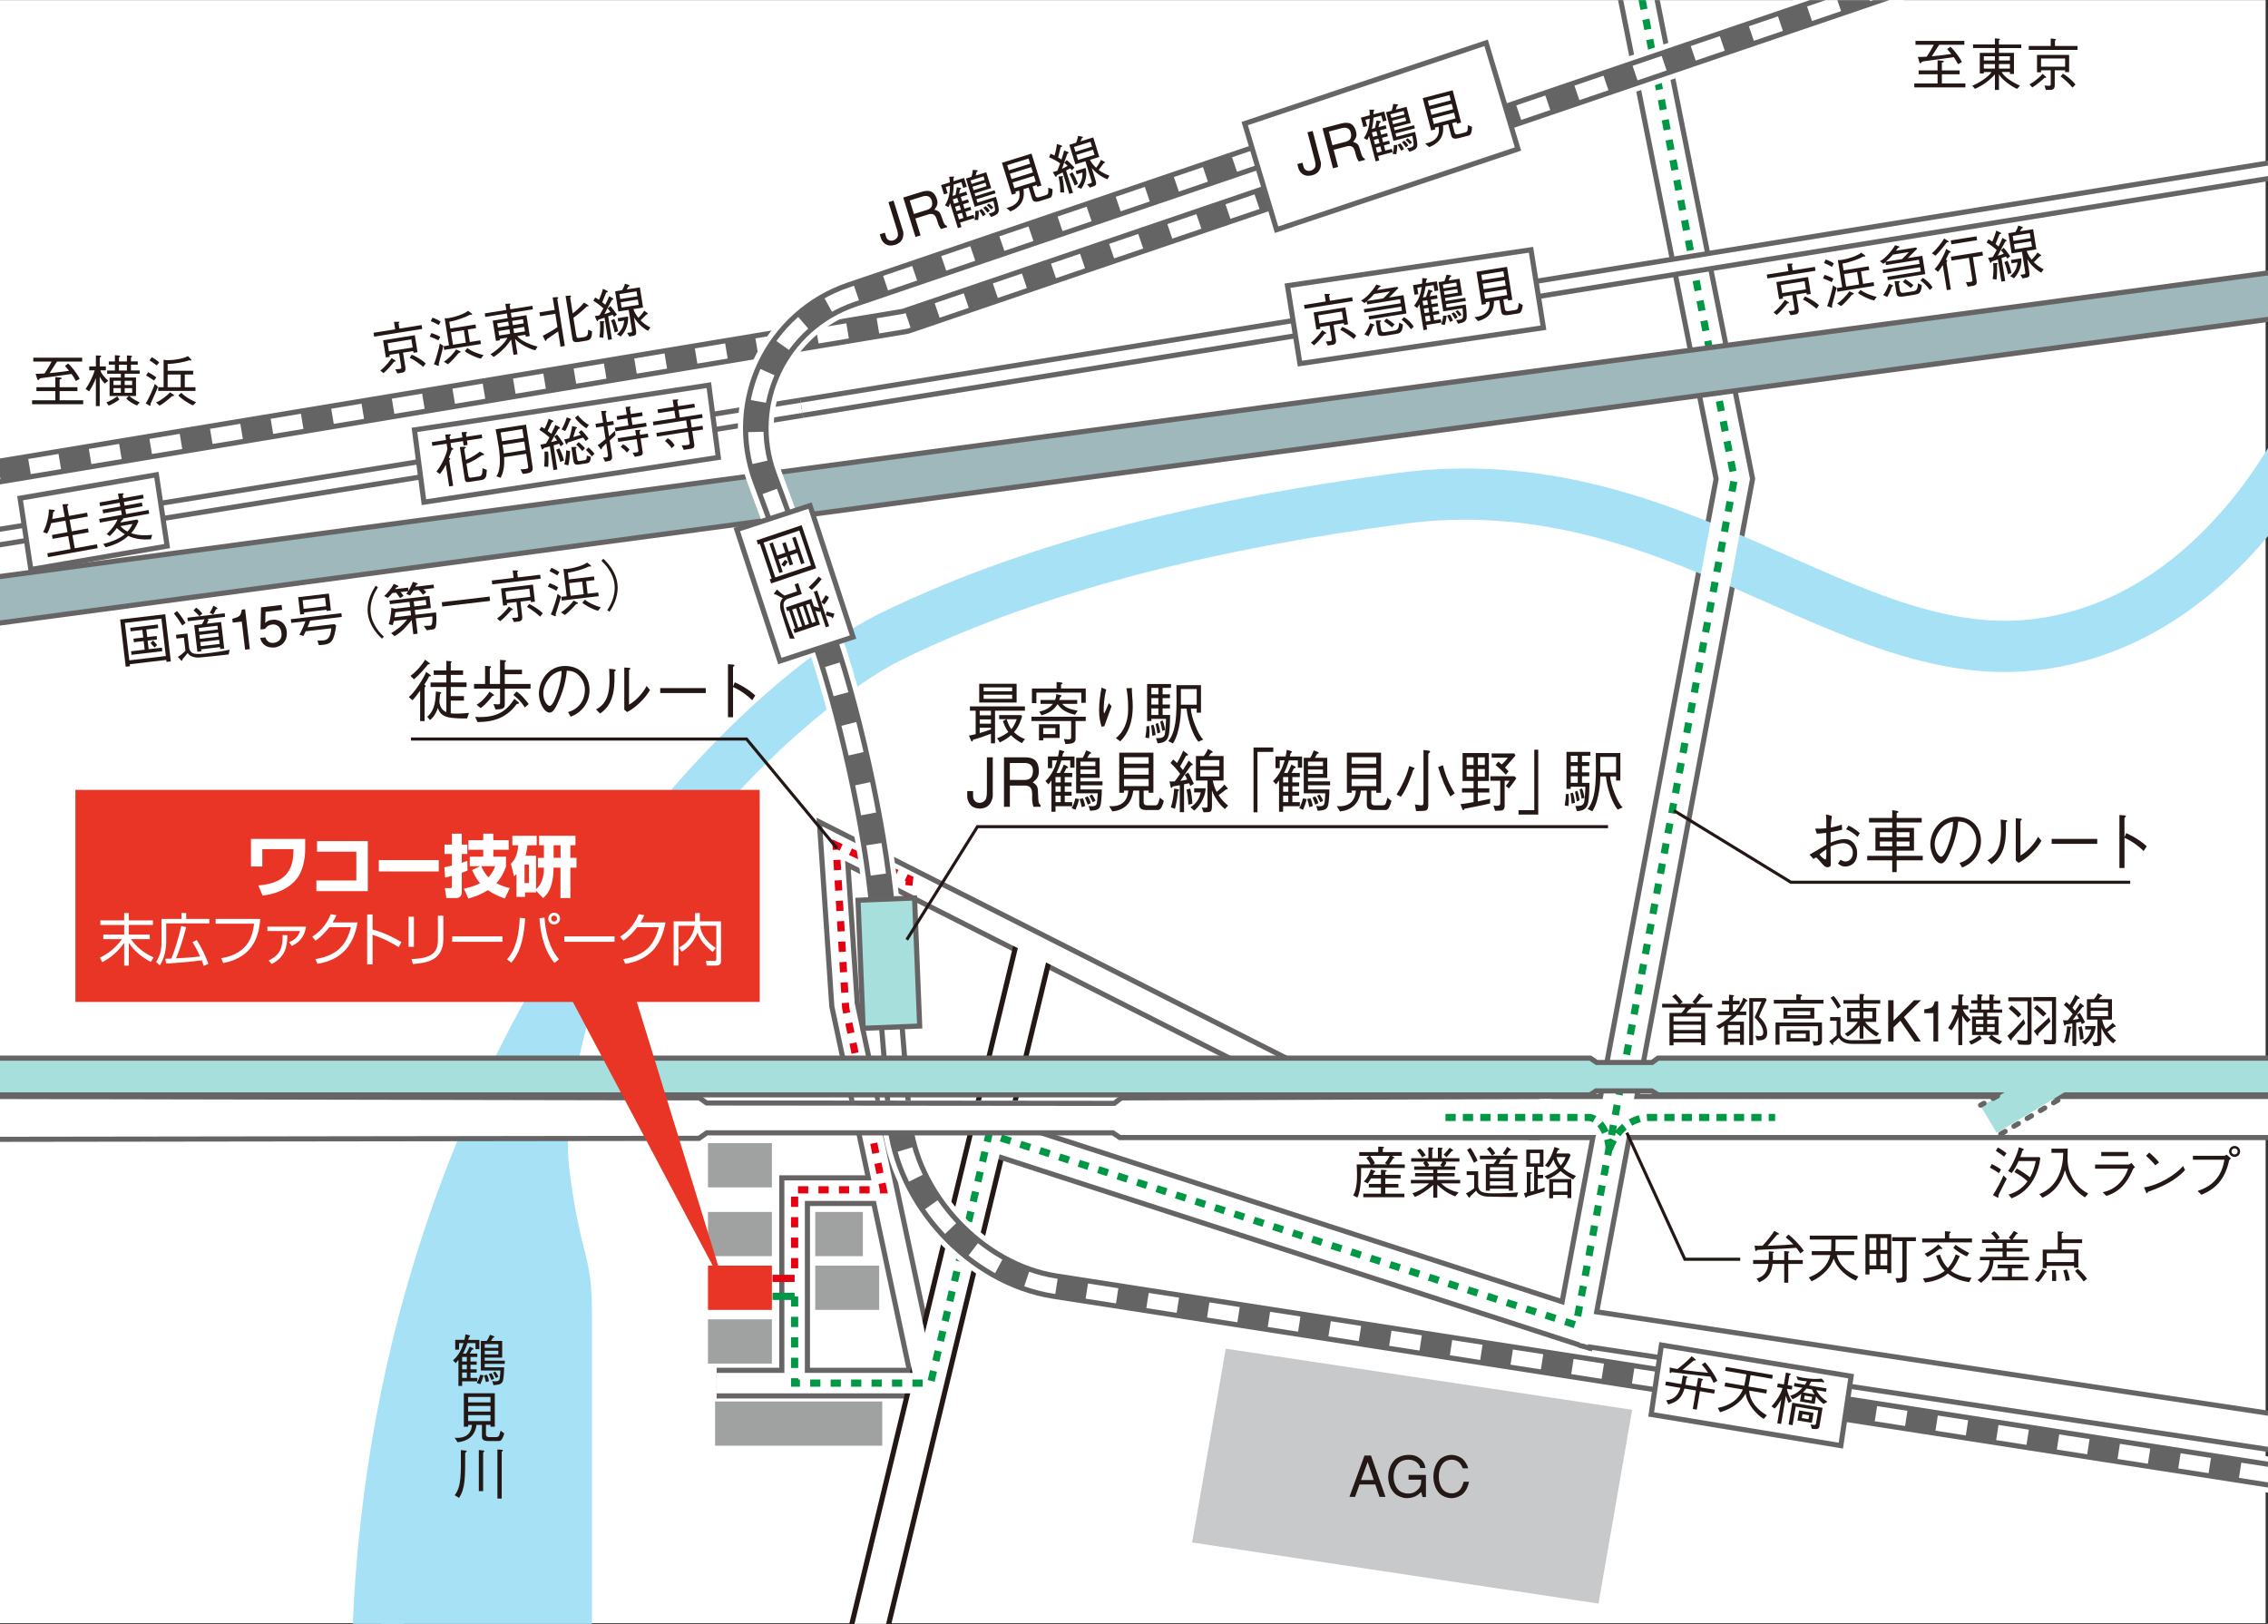 <?xml version="1.0" encoding="UTF-8"?>
<svg id="_レイヤー_1" data-name="レイヤー 1" xmlns="http://www.w3.org/2000/svg" width="940" height="673" xmlns:xlink="http://www.w3.org/1999/xlink" viewBox="0 0 940 673">
  <rect x="0" y="0" width="940" height="673" fill="#333333" stroke="none"/>
  <defs>
    <style>
      .cls-1, .cls-2 {
        fill: #fff;
      }

      .cls-3 {
        fill: #a6e1f6;
      }

      .cls-4, .cls-5, .cls-6, .cls-2, .cls-7, .cls-8, .cls-9, .cls-10, .cls-11 {
        stroke: #666464;
      }

      .cls-4, .cls-12 {
        fill: #a6dfdc;
      }

      .cls-4, .cls-9 {
        stroke-width: 2.12px;
      }

      .cls-13 {
        stroke: #656464;
        stroke-width: 10.61px;
      }

      .cls-13, .cls-5, .cls-14, .cls-15, .cls-16, .cls-6, .cls-17, .cls-18, .cls-19, .cls-7, .cls-8, .cls-9, .cls-10, .cls-20, .cls-21, .cls-22, .cls-23, .cls-24, .cls-25, .cls-26, .cls-27, .cls-28, .cls-29, .cls-30 {
        fill: none;
      }

      .cls-5, .cls-14 {
        stroke-width: 21.22px;
      }

      .cls-14 {
        stroke: #a6e1f6;
      }

      .cls-31 {
        fill: #e83525;
      }

      .cls-15, .cls-16, .cls-23, .cls-25, .cls-27 {
        stroke: #fff;
      }

      .cls-15, .cls-2, .cls-7, .cls-11 {
        stroke-width: 4.24px;
      }

      .cls-32 {
        fill: #c8c9ca;
      }

      .cls-16, .cls-8 {
        stroke-width: 8.49px;
      }

      .cls-6, .cls-22, .cls-29 {
        stroke-width: 16.97px;
      }

      .cls-17 {
        stroke-dasharray: 0 0 4.24 2.97;
      }

      .cls-17, .cls-19, .cls-20, .cls-28, .cls-30 {
        stroke-width: 2.97px;
      }

      .cls-17, .cls-19, .cls-30 {
        stroke: #009844;
      }

      .cls-18 {
        stroke-width: 1.27px;
      }

      .cls-18, .cls-22 {
        stroke: #231815;
      }

      .cls-19, .cls-20 {
        stroke-dasharray: 0 0 4.24 4.24;
      }

      .cls-9 {
        stroke-dasharray: 0 0 2.12 4.24;
        stroke-linecap: round;
        stroke-linejoin: round;
      }

      .cls-10, .cls-26, .cls-27 {
        stroke-width: 12.73px;
      }

      .cls-20, .cls-28 {
        stroke: #e50012;
      }

      .cls-23 {
        stroke-width: 14.85px;
      }

      .cls-24 {
        clip-path: url(#clippath);
      }

      .cls-25 {
        stroke-dasharray: 0 0 12.73 12.73;
        stroke-width: 6.36px;
      }

      .cls-33 {
        fill: #231815;
      }

      .cls-26 {
        stroke: #a6dfdc;
      }

      .cls-34 {
        fill: #a0a1a1;
      }

      .cls-29 {
        stroke: #9eb8bc;
      }

      .cls-11 {
        fill: #8bcdc4;
      }
    </style>
    <clipPath id="clippath">
      <rect class="cls-21" y=".06" width="940" height="673"/>
    </clipPath>
  </defs>
  <rect class="cls-1" y=".06" width="939.02" height="672.61"/>
  <g class="cls-24">
    <g>
      <line class="cls-8" x1="332.24" y1="168.99" x2="-67.7" y2="233.44"/>
      <line class="cls-15" x1="332.24" y1="168.99" x2="-67.7" y2="233.44"/>
    </g>
    <line class="cls-6" x1="655.69" y1="550.27" x2="948.54" y2="594.46"/>
    <rect class="cls-2" x="635.63" y="455.48" width="416.34" height="14.9"/>
    <g>
      <polyline class="cls-10" points="329.34 573.21 329.34 493.45 367.54 493.45"/>
      <polyline class="cls-10" points="383.46 573.21 350.03 416.41 345.52 349.59 565.68 460.94"/>
      <line class="cls-10" x1="385.71" y1="573.21" x2="297.02" y2="573.21"/>
      <line class="cls-22" x1="428.83" y1="391.24" x2="345.52" y2="735.8"/>
      <polyline class="cls-6" points="410.97 470.63 653.19 549.15 718.82 198.46 671.95 -36.67"/>
    </g>
    <rect class="cls-1" x="635.63" y="455.48" width="416.34" height="14.9"/>
    <polyline class="cls-16" points="329.34 573.21 329.34 493.45 367.54 493.45"/>
    <polyline class="cls-16" points="383.46 573.21 350.03 416.41 345.52 349.59 565.68 460.94"/>
    <polyline class="cls-20" points="375.82 375.4 376.99 364.29 346.52 350.23 350.49 417.61 366.14 493.1 329.34 493.1 329.34 529.57"/>
    <path class="cls-3" d="m257.83,379.7s-26.56,67.18-21.88,104.67c4.69,37.5,9.37,34.38,9.37,59.38v162.49h-90.63s17.19-251.54,103.13-326.54Z"/>
    <path class="cls-14" d="m156.17,701.55c0-256.23,151.48-407.88,213.97-438.18,62.48-30.29,136.11-46.92,210.18-56.79,113.61-15.14,183.67,70.04,263.2,60.58,79.53-9.47,115.5-94.66,115.5-94.66"/>
    <line class="cls-16" x1="385.71" y1="573.21" x2="297.02" y2="573.21"/>
    <line class="cls-27" x1="428.83" y1="391.24" x2="345.52" y2="735.8"/>
    <line class="cls-27" x1="655.69" y1="550.27" x2="948.54" y2="594.46"/>
    <polyline class="cls-27" points="410.97 470.63 653.19 549.15 718.82 198.46 671.95 -36.67"/>
    <polyline class="cls-19" points="329.34 537.25 329.34 573.21 385.71 573.21 409.93 470 653.19 549.15 718.82 198.46 675.06 -28.85"/>
    <g>
      <line class="cls-5" x1="-101.35" y1="262.13" x2="966.6" y2="119.17"/>
      <line class="cls-29" x1="-101.35" y1="262.13" x2="966.6" y2="119.17"/>
    </g>
    <line class="cls-28" x1="329.34" y1="529.81" x2="320.17" y2="529.81"/>
    <polyline class="cls-23" points="810.24 -14.8 375.21 133.16 -105.14 212.81"/>
    <g>
      <polyline class="cls-13" points="810.24 -14.8 375.21 133.16 -105.14 212.81"/>
      <polyline class="cls-25" points="810.24 -14.8 375.21 133.16 -105.14 212.81"/>
    </g>
    <path class="cls-23" d="m571.93,47.7l-218.87,74.39c-31.32,10.64-47.59,44.75-36.15,75.79l22.97,62.35c11.43,31.04,23.01,83.4,25.72,116.37l7.18,87.23c2.71,32.97,31.67,64.09,64.36,69.17l610.88,94.9"/>
    <g>
      <path class="cls-13" d="m571.93,47.7l-218.87,74.39c-31.32,10.64-47.59,44.75-36.15,75.79l22.97,62.35c11.43,31.04,23.01,83.4,25.72,116.37l7.18,87.23c2.71,32.97,31.67,64.09,64.36,69.17l610.88,94.9"/>
      <path class="cls-25" d="m571.93,47.7l-218.87,74.39c-31.32,10.64-47.59,44.75-36.15,75.79l22.97,62.35c11.43,31.04,23.01,83.4,25.72,116.37l7.18,87.23c2.71,32.97,31.67,64.09,64.36,69.17l610.88,94.9"/>
    </g>
    <g>
      <line class="cls-8" x1="332.24" y1="168.99" x2="966.6" y2="66.49"/>
      <line class="cls-15" x1="332.24" y1="168.99" x2="966.6" y2="66.49"/>
    </g>
    <rect class="cls-31" x="293.43" y="524.52" width="26.49" height="18.34"/>
    <g>
      <rect class="cls-34" x="293.43" y="473.75" width="26.49" height="18.33"/>
      <rect class="cls-34" x="293.43" y="502.27" width="26.49" height="18.32"/>
      <rect class="cls-34" x="337.89" y="502.27" width="19.73" height="18.32"/>
      <rect class="cls-34" x="337.89" y="524.52" width="26.5" height="18.34"/>
      <rect class="cls-34" x="293.43" y="546.78" width="26.49" height="18.34"/>
      <rect class="cls-34" x="296.38" y="580.82" width="69.27" height="18.33"/>
    </g>
    <polygon class="cls-32" points="662.52 664.58 494.08 639.25 508.03 558.94 676.46 584.26 662.52 664.58"/>
    <polyline class="cls-18" points="674.26 469.43 698.3 521.87 721.25 521.87"/>
    <g>
      <polygon class="cls-7" points="762.07 597.9 685.55 585.31 689.49 558.65 766.02 571.24 762.07 597.9"/>
      <polygon class="cls-1" points="762.07 597.9 685.55 585.31 689.49 558.65 766.02 571.24 762.07 597.9"/>
    </g>
    <g>
      <polygon class="cls-7" points="323.91 272.61 306.73 220.15 335.05 210.88 352.22 263.33 323.91 272.61"/>
      <polygon class="cls-1" points="323.91 272.61 306.73 220.15 335.05 210.88 352.22 263.33 323.91 272.61"/>
    </g>
    <g>
      <polygon class="cls-7" points="68.08 225.44 13.67 234.79 9.53 207.33 63.94 197.99 68.08 225.44"/>
      <polygon class="cls-1" points="68.08 225.44 13.67 234.79 9.53 207.33 63.94 197.99 68.08 225.44"/>
    </g>
    <g>
      <polygon class="cls-7" points="296.53 188.68 176.61 206.91 172.96 179.06 292.88 160.83 296.53 188.68"/>
      <polygon class="cls-1" points="296.53 188.68 176.61 206.91 172.96 179.06 292.88 160.83 296.53 188.68"/>
    </g>
    <g>
      <polygon class="cls-7" points="638.47 134.92 539.65 149.49 534.83 119.29 633.66 104.72 638.47 134.92"/>
      <polygon class="cls-1" points="638.47 134.92 539.65 149.49 534.83 119.29 633.66 104.72 638.47 134.92"/>
    </g>
    <g>
      <polygon class="cls-7" points="627.83 61.07 529.79 93.85 517.2 51.88 615.24 19.11 627.83 61.07"/>
      <polygon class="cls-1" points="627.83 61.07 529.79 93.85 517.2 51.88 615.24 19.11 627.83 61.07"/>
    </g>
    <g>
      <path class="cls-33" d="m26.82,214.15l-.93-5.13s1.22-.08,1.65-.11c.42-.05.81-.03.84.18.05.3-.58.49-.52.81l.71,3.93,7.53-1.36.29,1.59-7.53,1.36.87,4.8,6.74-1.22.29,1.59-6.74,1.22.98,5.42,9.19-1.66.29,1.59-20.57,3.73-.29-1.59,9.63-1.74-.98-5.42-6.46,1.17-.29-1.59,6.46-1.17-.87-4.8-5.91,1.07c-.48,1.85-1.16,3.58-1.72,4.3l-1.62-.62c1.69-2.93,2.55-7.92,2.36-9.37,0,0,1.38.11,1.69.13.33,0,.9.12.86.39-.05.29-.71.41-.76.68-.09.83-.18,1.89-.36,2.76l5.17-.93Z"/>
      <path class="cls-33" d="m57.38,216.01c-.65,1.57-1.55,3.31-3.01,4.96,2.7.94,5.98,1.04,8.71.68l-.53,1.81c-3.68.36-6.81-.19-9.4-1.37-2.08,1.95-5.02,3.61-9.35,4.72l-1.01-1.37c3.69-.95,6.75-2.23,8.95-4.05-1.18-.72-2.29-1.56-3.31-2.57-.57.91-1.91,2.37-2.94,3.37l-1.28-.88c1.67-1.45,3.79-4.1,4.49-6.04l-7.32,1.32-.28-1.53,9.4-1.7-.35-1.94-7.37,1.33-.28-1.52,7.37-1.33-.29-1.57-8.08,1.46-.28-1.53,8.08-1.46-.4-2.21,1.98-.15c.16,0,.39.02.43.23.04.21-.5.42-.47.56l.23,1.25,8.2-1.49.28,1.53-8.2,1.49.28,1.57,7.16-1.3.28,1.52-7.16,1.3.35,1.94,9.31-1.68.28,1.53-10.97,1.98s.28.19.16.33c-.11.19-.62.4-.71.58l-.43.76,6.93-1.25.58.71Zm-7.43,2.04c.72.94,2.03,1.83,2.89,2.24.88-.94,1.64-2.11,2.05-3.14l-4.94.89Z"/>
    </g>
    <g>
      <path class="cls-33" d="m319.81,239.83l-4.87-14.45-.78.26-.57-1.69,18.66-6.29,6.01,17.84-18.66,6.29-.57-1.69.78-.26Zm1.53-.52l14.81-4.99-4.87-14.45-14.81,4.99,4.87,14.45Zm12.09-5.95l-1.4.47-1.58-4.69-3,1.01,1.25,3.71-1.4.47-1.25-3.71-3.4,1.15,1.77,5.25-1.4.47-4.11-12.2,1.4-.47,1.81,5.38,3.4-1.15-1.31-3.87,1.4-.47,1.3,3.87,3-1.01-1.57-4.65,1.4-.47,3.68,10.92Zm-9.59.64c.16-.18,1.26-1.69,1.45-2l1.27.81c-.15.22-1.21,1.77-1.52,2.03l-1.2-.84Z"/>
      <path class="cls-33" d="m326.56,248.1c-.65.22-1.36.9-1.6,1.43-.49,1.06-.1,3.01.74,5.52,1.43,4.25,2.7,7.51,3.66,9.61h-2c-.84-2.49-3.39-10.27-3.8-11.79-.34-1.23-.52-3.76.91-4.96-1.03-.47-2.1-1.1-2.68-1.42-.56-.33-.64,0-.88-.17-.2-.16-.11-.34.07-.59l1.07-1.45c.83.92,2.02,1.87,3.11,2.55l5.18-1.74-.99-2.93,1.47-.49,1.52,4.51-5.78,1.95Zm13.36,4.9l-.04.02-.07.52c-.01.1-.06.19-.17.15-.18-.04-.13-.23-.28-.25-.6-.07-.85-.11-1.41-.29l1.91,5.67-10.52,3.54-.53-1.58.78-.26-2.52-7.47-.78.26-.53-1.58,10.52-3.54,1.02,3.05c.45.17,1.68.57,2.23.61l-2.23-6.61,1.4-.47,4.97,14.74-1.4.47-2.35-6.98Zm-7.45,6.55l-2.52-7.47-1.63.55,2.52,7.47,1.63-.55Zm2.82-.95l-2.52-7.47-1.56.53,2.52,7.47,1.55-.53Zm2.76-.93l-2.52-7.47-1.49.51,2.52,7.47,1.49-.51Zm2.49-17.67c-.97,1.39-2.8,3.32-4.1,4.5l-1.32-1.12c1.29-1.17,3.25-3.2,4.16-4.42l1.26,1.04Zm3,7.48c-.3.87-1.23,2.37-1.91,3.02l-1.3-.98c.55-.58,1.5-2.09,1.84-2.85l1.36.8Zm-.87,5.96c1.07.38,2.35.74,3.17.86l-.49,1.5c-.07.24-.24.45-.39.38-.25-.08-.17-.51-.57-.58-.45-.07-1.34-.29-2.15-.64l.43-1.53Z"/>
    </g>
    <g>
      <path class="cls-33" d="m696.86,573.61l.61-3.56,1.37.35c.32.08.72.15.68.38-.04.25-.51.17-.54.38l-.46,2.73,4.65.79.63-3.68,1.39.38c.38.11.69.14.64.42-.04.23-.51.2-.56.5l-.45,2.66,5.92,1.01-.27,1.59-5.92-1.01-1.3,7.65-1.64-.28,1.3-7.65-4.76-.81c-1.02,3.47-2.63,5.5-6.71,6.57l-.86-1.69c3.55-.3,5.06-2.57,5.91-5.16l-6.27-1.06.27-1.59,6.4,1.09Zm13.34-.49c-.35-.87-.77-1.75-1.27-2.59-3.99-.35-15.52-1.81-15.92-1.86-.4-.02-.47.4-.75.37-.26,0-.24-.37-.24-.68l.02-1.64c.35.13,1,.26,1.81.4l1.39.24c1.49-1.06,4.73-3.88,5.9-5.28l1.25,1c.38.3.56.5.41.67-.17.16-.66-.02-.91.18l-4.53,3.8c4.33.59,9.71,1.13,10.6,1.19-.89-1.34-1.83-2.53-2.63-3.38l1.33-.96c1.28,1.27,3.98,5.1,5.12,7.68l-1.58.87Z"/>
      <path class="cls-33" d="m714.77,574.57l.27-1.59,7.87,1.34c.3-1.23.69-3.36.92-4.72l-8.81-1.5.27-1.59,19.47,3.32-.27,1.59-8.93-1.52c-.13.76-.65,3.79-.88,4.73l7.66,1.3-.27,1.59-7.1-1.21c.3,4.98,4,8.3,7.33,10.24l-1.33,1.53c-2.84-1.79-6.88-6.05-7.45-10.5h-.05c-1.84,3.39-5.44,6.18-10.57,7.71l-.91-1.8c5.22-1.02,8.61-3.58,10.37-7.63l-7.59-1.29Z"/>
      <path class="cls-33" d="m736.57,574.88l.26-1.53,2.52.43.84-4.93,1.36.28c.34.08.7.12.65.42-.05.28-.54.29-.59.54l-.67,3.95,1.94.33-.26,1.53-2.02-.34c.24,1.38.87,3.27,2.01,5.1l-1.28.81c-.6-1.1-.82-2.04-1.12-2.95h-.04s-1.98,11.6-1.98,11.6l-1.58-.27,1.66-9.76h-.04c-.85,1.34-1.6,2.55-2.68,3.67l-1.32-.93c1.82-2.05,3.87-4.82,4.53-7.58l-2.19-.37Zm13.87,15.43c.49.08.73.15,1.01.19,1.07.18,1.14-.09,1.24-.72l.9-5.27-9.32-1.59-1.32,7.72-1.64-.28,1.54-9.04,12.54,2.13-1.28,7.49c-.19,1.11-.58,1.59-3.22,1.15l-.45-1.79Zm6.61-14.89l-.23,1.38-4.05-.69c1.41,2.46,2.83,3.67,4.66,4.82l-1.63.91c-1.46-1.1-2.45-2.15-3.14-3.13l-.53,3.12-6.11-1.04.54-3.17c-1.21.98-2.16,1.68-3.62,2.27l-.99-1.45c2.09-.53,3.81-1.85,5.09-3.3l-3.52-.6.23-1.39,4.28.73c.41-.55.67-.98.86-1.4-1.31-.13-2.64-.31-3.74-.57l-.63-1.51c1.21.28,1.67.4,2.5.55,3.8.64,5.83.59,7.96.4l.81.83c.2.2.35.61.11.73-.24.15-.33-.13-.92-.16-.34.02-2.24-.02-4.36-.15-.22.61-.53,1.03-.86,1.57l7.29,1.24Zm-11.36,9.13l5.95,1.01-.7,4.12-5.95-1.01.7-4.12Zm4.15,1.99l-2.8-.47-.28,1.62,2.8.47.28-1.62Zm-1.1-11.11c-.49.61-.91,1.15-1.49,1.63l4.81.82c-.51-.78-.8-1.44-1.08-2.06l-2.24-.38Zm2.33,3.49l-3.1-.53-.25,1.48,3.1.53.25-1.48Z"/>
    </g>
    <g>
      <path class="cls-33" d="m184.78,192.66h-.05c-.71,1.55-1.67,2.9-2.43,3.78l-1.43-1c1.65-1.93,4.06-6.44,4.56-9.46l-.33-2.11-5.91.91-.24-1.53,5.91-.91-.34-2.22c.84-.08,1.43-.13,1.79-.14.33-.02.56.13.58.27.03.21-.61.36-.54.8l.16,1.04,5.14-.8-.33-2.15c.85-.06,1.34-.11,1.64-.14.31,0,.61.08.63.26.03.21-.51.34-.46.73l.16,1.04,6.35-.98.24,1.53-6.35.98.28,1.83-1.65.25-.28-1.83-5.14.8.29,1.85c.43.2.91.38.82.68-.12.3-.56.04-.72.58-.21.63-.59,1.71-1.13,2.98.33.13.61.23.64.39.03.23-.51.41-.45.79l1.62,10.46-1.65.25-1.38-8.95Zm9.33,4.47c.11.74.5.92,1.19.81l3.5-.54c.65-.1,1.04-.78,1.07-1.49.06-.7.11-1.18.12-1.87l1.79.7c-.04.53-.13,1.61-.24,2.41-.14.79-.77,1.59-1.96,1.78l-5.1.79c-1.2.19-1.67-.07-1.83-1.09l-2.07-13.38c.76-.02,1.46-.06,1.84-.09s.63.07.65.23c.05.35-.73.35-.64.96l.66,4.24c2.04-.76,4.85-2.6,5.74-3.43.72.37,1.34.7,1.53.83.18.12.4.3.22.49-.16.21-.54.01-1.09.35-.51.37-3.55,2.53-6.16,3.33l.77,4.99Z"/>
      <path class="cls-33" d="m208.95,189.47c.17,2.97-.1,5.97-1.46,8.54l-1.78-.6c2.8-3.71.79-13.32.66-14.16-.16-1.07-.73-4.4-.95-5.33l12.6-1.95,2.64,17.04c.3,1.95.38,3.1-3.99,3.39l-.95-1.87c2.82-.2,3.36-.11,3.17-1.32l-.8-5.15-9.14,1.41Zm7.56-11.64l-9.02,1.4.56,3.62,9.02-1.4-.56-3.62Zm1.34,8.7l-.55-3.55-9.02,1.4c.16,1.06.41,2.5.52,3.55l9.05-1.4Z"/>
      <path class="cls-33" d="m230.83,180.08c.49.4,2.57,3.42,2.8,3.96l-1.28.93c-.2-.4-.47-.88-.65-1.11-.22.11-1.15.39-2.26.71l1.55,10-1.58.24-1.52-9.81c-1.07.28-2.1.54-2.23.61-.39.11-.46.54-.73.64-.24.11-.43-.15-.48-.33-.06-.21-.38-1.37-.45-1.64.33-.03,1.2-.21,2.28-.47.22-.28.84-1.34,1.44-2.53-.69-.75-3.54-2.78-4.16-3.09l.78-1.28c.25.08.72.34,1.33.75.4-.49,1.64-3.51,1.72-4.09.3.12,1.32.55,1.54.64.23.11.47.26.39.49-.07.2-.51.1-.69.47-.2.38-1.29,2.73-1.65,3.45.67.49,1.26.95,1.53,1.15.8-1.59,1.5-3.18,1.64-3.67.26.11,1.42.71,1.61.87.21.15.44.38.34.54-.09.18-.56.06-.74.4-.11.21-.93,1.66-1.7,2.97l.05.04,1.14-.82Zm-3.63,7.09c.13.81.21,5.38-.04,6.32l-1.66-.15c.27-1.01.23-5.56.18-6.22l1.53.05Zm1.19-3.96c.87-.23,1.95-.45,2.49-.63-.25-.41-.81-1.2-1.24-1.68-.54.98-1.07,1.97-1.26,2.31Zm3.42,2.6c.48.66,1.78,3.95,1.92,5.07l-1.54.52c-.09-.55-1.34-4.52-1.7-4.99l1.31-.6Zm.95-7.86c.52-.77,1.77-3.48,2.13-4.98.26.11,1.3.44,1.48.53.13.08.33.26.3.41-.02.14-.43.3-.49.5-.31.88-1.21,3.04-1.93,4.22l-1.48-.67Zm9.96,4.82c-.14-.26-.57-.89-1.03-1.43-.62.17-5.74,1.86-6.2,2.01-.45.16-.28.63-.55.75-.24.11-.4-.15-.49-.45-.12-.29-.45-1.19-.6-1.55.29,0,1.06-.19,2.04-.45.27-.54,1.18-4.05,1.23-5.08.32.06,1.38.31,1.65.38.25.08.47.26.4.44-.07.15-.44.09-.53.39-.11.39-1.01,3.14-1.07,3.37,1.46-.41,2.98-.87,3.18-.94-.41-.51-.78-.9-.92-1.04l1.11-.93c.71.58,2.54,2.74,3,3.55l-1.22.99Zm-6.48,4.14c.04,1.04-.32,4.99-.72,5.93l-1.63-.39c.31-.79.85-4.19.74-5.81l1.61.27Zm.55-1.63c.28-.02,1.56-.08,1.77-.06.19,0,.45.13.47.24.03.16-.46.38-.45.5l.67,4.36c.1.65.41.81.94.73l2.13-.33c.67-.1.79-.59.81-.91.04-.32.06-.7.08-1.01l1.67.5c-.04.53-.09,1.22-.3,1.71-.29.73-.76.9-1.55,1.02l-3.36.52c-1.25.19-1.83-.45-1.99-1.49l-.89-5.78Zm2.76-13.18c1.13,1.63,3.69,3.75,4.54,3.91l-.96,1.45c-1.2-.38-4.15-3.16-4.8-4.36l1.22-1Zm.22,11.13c.52.28,2.36,2.05,2.68,2.58l-1.09,1.09c-.41-.53-1.87-2.08-2.54-2.59l.95-1.07Zm4.16,2.2c.55.47,2.21,2.15,2.48,2.64l-1.12,1.07c-.34-.52-2.1-2.41-2.46-2.68l1.1-1.03Z"/>
      <path class="cls-33" d="m252.42,180.81c.81-.72,1.63-1.47,2.43-2.25l.27,1.76c-.72.72-1.62,1.53-2.43,2.25l.94,6.05c.24,1.58-.19,2.17-1.17,2.41-.71.19-1.02.18-1.69.29l-.82-1.75c.55,0,.84.04,1.26,0,.56-.08.91-.24.77-1.19l-.72-4.64-1.62,1.63-.35.83c-.19.12-.3-.1-.48-.31l-1.09-1.4c1.16-.75,2.23-1.68,3.26-2.55l-.81-5.26-3.13.48-.23-1.53,3.13-.48-.74-4.8,1.56-.08c.24,0,.55.03.59.27.05.35-.43.45-.38.77l.55,3.59,2.67-.41.23,1.53-2.67.41.67,4.36Zm6.86-12.15l1.64-.16c.26-.02.45-.02.48.21.03.19-.37.34-.36.46l.37,2.41,4.71-.73.24,1.53-4.71.73.46,2.97,5.66-.87.24,1.53-12.92,2-.24-1.53,5.61-.87-.46-2.97-4.18.64-.24-1.53,4.18-.64-.49-3.17Zm-3.27,12.96l7.61-1.17-.34-2.21,1.63-.08c.4-.01.56-.04.59.15.04.28-.47.36-.43.63l.19,1.25,3.23-.5.24,1.53-3.23.5.85,5.52c.19,1.23-.48,1.5-.94,1.62-.38.11-1.22.26-2.33.46l-.88-1.72c.52-.04.97-.06,1.53-.12.61-.05.93-.29.85-.82l-.72-4.69-7.61,1.17-.24-1.53Zm2.21,2.49c.85.41,2.1,1.48,2.7,2.24l-1.05,1.21c-.84-.99-1.8-1.81-2.6-2.35l.95-1.1Z"/>
      <path class="cls-33" d="m290.97,171.62l.24,1.53-5.03.78.5,3.22,4.5-.69.23,1.53-4.5.69.83,5.4c.19,1.21-.32,1.64-.87,1.77-.71.16-2.08.37-3.49.59l-.84-1.87c.71,0,1.46-.06,2.21-.13.87-.06,1.18-.35,1.11-.83l-.72-4.66-12.87,1.99-.24-1.53,12.87-1.99-.5-3.22-13.57,2.1-.23-1.53,9.39-1.45-.49-3.16-6.75,1.04-.24-1.53,6.75-1.04-.46-2.95,1.76-.13c.31-.02.58-.06.62.19.03.23-.52.32-.48.55l.32,2.06,6.75-1.04.23,1.53-6.75,1.04.49,3.16,9.21-1.42Zm-14.2,10c1.2.67,2.17,1.76,2.85,2.95l-1.22,1.18c-.51-.85-1.96-2.38-2.79-2.99l1.15-1.15Z"/>
    </g>
    <g>
      <path class="cls-33" d="m548.97,121.85c.73-.04,1.11-.06,1.65-.04.47-.03.57.02.6.16.03.21-.21.3-.38.42l.36,2.27,9.22-1.48.26,1.6-19.95,3.2-.26-1.6,8.99-1.44-.49-3.08Zm-5.68,20.16c2.26-1.64,4.3-4.47,4.69-5.15.47.26,1.26.75,1.43.89.29.19.34.33.26.44-.13.21-.54.01-.68.2-.39.54-2.75,3.43-4.36,4.72l-1.34-1.09Zm7.77-7.14l-3.96.64.13.81-1.65.26-1.14-7.09,13.14-2.1,1.13,7.02-1.64.26-.12-.74-4.24.68.96,5.98c.11.7.28,2.05-1.32,2.3l-2,.32-.84-1.69,1.78-.15c.49-.05.78-.22.69-.75l-.92-5.75Zm5.11-5.76l-9.84,1.58.54,3.36,9.84-1.58-.54-3.36Zm.14,6.35c.88.29,4.3,2.06,5.81,3.63l-1.03,1.44c-1.09-1.01-4.23-3.27-5.62-3.78l.84-1.3Z"/>
      <path class="cls-33" d="m566.44,124.89c-.27.24-.61.51-.9.74l-1.44-1.1c1.94-.81,4.8-4.02,6.34-6.6l1.45.46c.28.09.54.12.38.32-.13.21-.35.03-.59.33-.24.3-.56.66-.96,1.18l8.34-1.34.53.49-3.85,3.87v.04s5.96-.96,5.96-.96l1.22,7.6-15.5,2.49-.22-1.39,13.86-2.22-.28-1.73-15.29,2.45-.22-1.39,15.29-2.45-.27-1.69-13.65,2.19-.2-1.27Zm-.97,13.68c.88-1.02,1.89-3.02,2.4-4.59.62.14.97.27,1.28.41.31.14.5.16.45.42-.05.25-.48.13-.54.47-.09.32-1.04,2.73-1.88,4.1l-1.7-.82Zm7.85-14.9c.59-.62,2.14-2.08,2.77-2.89l-6.53,1.05c-.74.85-1.76,1.87-2.96,2.88v.04s6.73-1.08,6.73-1.08Zm-3.14,9.17c1.08-.05,1.42-.06,1.61-.04.22.04.56-.04.61.24.05.35-.52.32-.46.69l.44,2.72c.23,1.41,1.02,1.28,1.89,1.14l3.89-.62c1.55-.25,1.6-1.7,1.73-3.27l1.57.79c-.2,3.48-1.38,3.67-3,3.93l-4.17.67c-2.81.45-3.15-.23-3.32-1.27l-.8-4.96Zm4.46-.81c.81.45,2.72,1.83,3.36,2.44l-1.07,1.19c-.62-.59-2.1-1.71-3.33-2.51l1.04-1.12Zm7.24-.61c1.85,1.13,3.07,2.41,4.06,3.96l-1.16,1.07c-.98-1.39-2.27-2.78-3.86-3.94l.97-1.08Z"/>
      <path class="cls-33" d="m595.59,122.33l.22,1.39-2.78.45.3,1.86,2.52-.4.21,1.31-2.52.4.3,1.88,2.52-.4.21,1.31-2.52.4.35,2.2,2.78-.45.22,1.39-6.21,1,.31,1.9-1.51.24-1.71-10.63h-.07c-.29.58-.52,1.02-.83,1.48l-1.32-.96c2.01-2.32,2.85-5.33,3.2-7.76l-1.83.3.43,2.67-1.58.25-.64-3.98,3.75-.6c.08-.99.09-1.8.08-2.35l1.23.11c.48.04.74,0,.76.26,0,.21-.38.43-.41.85l-.07.87,4.54-.73.61,3.8-1.57.25-.4-2.48-3.31.53c-.27,1.78-.66,3.29-1.12,4.58l1.3-.21c.32-.83.7-2.01.98-3.08l1.12.32c.35.11.72.19.58.5-.11.33-.57.12-.66.51-.12.42-.3.95-.54,1.51l3.08-.49Zm-4.06,2.08l-1.92.31.3,1.86,1.92-.31-.3-1.86Zm.51,3.17l-1.92.31.3,1.88,1.92-.31-.3-1.88Zm-1.41,3.5l.35,2.2,1.92-.31-.35-2.2-1.92.31Zm14.31-15.55l1.09,6.84-7.13,1.14.2,1.23,8.2-1.32.21,1.32-8.2,1.32.23,1.41,7.92-1.27c.3,1.85.5,4.18.42,5.42-.17,2.02-2.15,2.15-3.58,2.57l-.8-1.58c2.97-.02,2.89-.96,2.88-1.86.03-.89-.13-1.98-.22-2.99l-7.99,1.28-1.94-12.11,2.41-.39c.36-.72.67-1.73.91-2.74l1.3.24c.37.06.73.15.64.44-.07.3-.41.07-.57.47-.15.38-.27.69-.55,1.3l4.56-.73Zm-5.37,15.3c-.15,1.57-.44,2.85-.76,3.85l-1.52-.3c.49-1.06.76-2.5.85-3.56h1.43Zm4-13.73l-5.56.89.24,1.51,5.56-.89-.24-1.51Zm-5.13,3.58l.24,1.5,5.56-.89-.24-1.5-5.56.89Zm2.48,9.67c.58.81,1,1.65,1.28,2.5l-1.21.58c-.35-.99-.97-2.17-1.25-2.63l1.19-.45Zm1.7-.93c.68.67,1.17,1.36,1.51,2.13l-1.06.67c-.44-.83-1.08-1.73-1.46-2.27l1.01-.54Zm1.52-.89c.59.57,1.19,1.21,1.62,1.95l-.97.6c-.56-.83-1.15-1.55-1.55-1.98l.91-.57Z"/>
      <path class="cls-33" d="m624.93,123.82l-1.85.3.62,3.87c.11.69.55,1.09,1.55.93l2.78-.45c.93-.15,1.11-.65,1.18-1.09.09-.47.18-1.1.25-1.83l1.66.85c-.05.84-.19,1.31-.39,1.98-.2.7-.54,1.37-1.33,1.5l-4.15.66c-2.2.35-2.87-.25-3.06-1.41l-.77-4.77-2.22.36c.12,4.9-2.75,7.33-6.6,8.35l-1.5-1.64c5.61-.45,6.51-3.87,6.24-6.41l-1.57.25.12.74-1.76.28-2.19-13.67,12.67-2.03,2.19,13.67-1.76.28-.12-.74Zm-1.83-11.4l-9.15,1.47.36,2.23,9.15-1.47-.36-2.23Zm.59,3.68l-9.15,1.47.37,2.29,9.15-1.47-.37-2.29Zm.6,3.75l-9.15,1.47.39,2.44,9.15-1.47-.39-2.44Z"/>
    </g>
    <g>
      <path class="cls-33" d="m740.75,109.27c.73-.04,1.11-.06,1.66-.04.47-.03.57.02.6.16.03.21-.21.3-.38.42l.36,2.27,9.22-1.48.26,1.6-19.95,3.2-.26-1.6,8.99-1.44-.49-3.08Zm-5.68,20.16c2.26-1.64,4.3-4.46,4.69-5.15.47.26,1.26.75,1.42.89.29.19.34.33.26.43-.13.21-.54.01-.68.21-.39.53-2.75,3.43-4.36,4.71l-1.34-1.09Zm7.77-7.14l-3.96.64.13.81-1.64.26-1.14-7.09,13.14-2.1,1.13,7.02-1.65.26-.12-.74-4.24.68.96,5.98c.11.69.28,2.04-1.32,2.3l-1.99.32-.84-1.69,1.78-.15c.49-.05.77-.21.69-.75l-.92-5.75Zm5.11-5.76l-9.85,1.58.54,3.36,9.84-1.58-.54-3.36Zm.14,6.35c.88.29,4.3,2.07,5.81,3.63l-1.03,1.45c-1.09-1.02-4.23-3.27-5.62-3.78l.84-1.3Z"/>
      <path class="cls-33" d="m756.22,113.92c.54.11,3.16,1.18,3.68,1.6l-.75,1.43c-.5-.33-2.95-1.38-3.58-1.57l.65-1.46Zm.48-6.37c.54.13,2.74,1.08,3.37,1.65l-.78,1.38c-.47-.26-2.72-1.42-3.32-1.58l.72-1.45Zm4.48,11.66c-.08.7-1.76,6.98-1.89,7.36-.13.38.16.57.06.8-.1.25-.59.05-.77-.02l-1.35-.54c.76-1.34,2.37-7.44,2.45-8.56l1.49.97Zm.12.17l2.22-.36-1.8-11.24c.57.02,1.23,0,1.7-.08,2.74-.44,6.39-1.67,8-3l1.46,1.08c.19.16.33.42.2.52-.24.13-.63-.09-.85.04-1.65.96-5.84,2.45-8.59,2.9l.45,2.8,10.43-1.67.24,1.53-3.43.55.83,5.19,4.38-.7.24,1.53-15.25,2.44-.24-1.53Zm.1,6.4c1.59-.88,4.2-3.58,5.04-5.06l1.58.67c.23.11.37.37.27.48-.1.13-.68.18-.9.45-.42.64-3.39,4.01-4.36,4.5l-1.62-1.04Zm9.12-7.88l-.83-5.19-5.36.86.83,5.19,5.36-.86Zm.64,2.23c1.42,1.29,5.07,2.61,6.67,2.9l-1.07,1.48c-2-.34-6.03-2.34-6.68-3.11l1.08-1.27Z"/>
      <path class="cls-33" d="m781.46,108.59c-.27.23-.61.5-.9.74l-1.44-1.1c1.94-.81,4.8-4.02,6.34-6.61l1.45.46c.28.09.54.13.38.32-.13.21-.35.04-.59.33-.24.3-.56.66-.95,1.18l8.34-1.34.53.48-3.85,3.87v.04s5.96-.96,5.96-.96l1.22,7.6-15.5,2.49-.22-1.39,13.85-2.22-.28-1.74-15.29,2.45-.22-1.39,15.29-2.45-.27-1.69-13.65,2.19-.2-1.27Zm-.97,13.68c.88-1.02,1.89-3.02,2.4-4.59.62.14.97.27,1.28.41.31.14.5.15.45.42-.06.25-.48.13-.54.47-.09.32-1.03,2.73-1.88,4.11l-1.7-.82Zm7.86-14.9c.59-.62,2.14-2.08,2.77-2.89l-6.54,1.04c-.74.86-1.76,1.88-2.96,2.88v.04s6.73-1.08,6.73-1.08Zm-3.14,9.18c1.08-.05,1.42-.06,1.61-.04.22.04.57-.04.61.24.06.34-.52.32-.46.69l.44,2.71c.22,1.41,1.01,1.29,1.9,1.15l3.89-.62c1.55-.25,1.61-1.71,1.73-3.27l1.58.79c-.2,3.48-1.38,3.67-3,3.93l-4.17.67c-2.8.45-3.15-.23-3.32-1.27l-.8-4.96Zm4.46-.81c.81.45,2.72,1.83,3.36,2.43l-1.07,1.19c-.62-.59-2.1-1.71-3.33-2.51l1.03-1.12Zm7.25-.61c1.84,1.13,3.07,2.41,4.06,3.96l-1.16,1.07c-.99-1.39-2.27-2.78-3.86-3.94l.97-1.08Z"/>
      <path class="cls-33" d="m800.67,104.99c1.88-1.49,4.57-5.1,5.12-6.16.26.15,1.56.98,1.69,1.08s.23.27.14.4c-.09.16-.69-.01-.84.23-.45.74-3.76,4.83-4.64,5.42l-1.46-.98Zm1.15,6.56c2.09-2.09,4.42-6.97,4.78-8.39.34.18,1.49.85,1.68.99.19.15.28.29.21.42-.07.1-.62.14-.67.29-.17.43-.69,1.47-1.3,2.68.19.16.5.33.54.56.04.23-.35.51-.3.81l1.78,11.07-1.65.26-1.67-10.4c-.62,1-1.49,2.29-2.02,2.82l-1.39-1.11Zm6.95-10.3l-.26-1.6,10.68-1.71.26,1.6-10.68,1.71Zm8.91,5.34l1.54,9.61c.21,1.34-.05,1.89-1.26,2.2-.71.18-2.01.34-2.41.38l-.75-1.85c.45,0,1.54-.03,2-.11.49-.08.79-.3.7-.85l-1.46-9.13-7.21,1.16-.26-1.6,13.04-2.09.26,1.6-4.2.67Z"/>
      <path class="cls-33" d="m824.13,99.16c.36.16.95.54,1.59.98.5-1.01,1.53-3.79,1.62-4.59,0,0,.95.42,1.41.65.47.23.71.39.64.56-.09.3-.61.22-.68.35-.07.16-1.31,3.23-1.62,4.01.47.38.9.73,1.24,1.04.65-1.27,1.29-2.65,1.59-3.54,0,0,.91.47,1.25.68.37.22.6.35.5.56-.09.18-.51.11-.59.31-.09.21-2.34,4.25-3.1,5.84,1.16-.32,2.18-.73,2.5-.87-.38-.56-.81-1.04-1.21-1.44l1.17-1c.68.7,1.95,2.39,2.72,3.5l-1.2.98c-.13-.21-.3-.52-.57-.88-.41.12-1.14.42-1.84.65l1.53,9.52-1.57.25-1.47-9.2c-1.17.4-2.24.73-2.42.79-.27.09-.29.57-.51.65-.23.06-.29-.19-.48-.59-.18-.42-.63-1.57-.63-1.57.5,0,1.17-.11,1.95-.31.32-.53.95-1.63,1.61-2.87-.82-.77-2.77-2.32-4.19-3.13l.78-1.36Zm1.76,16.47c.41-2.32.37-4.79.2-6.61,0,0,1.09.02,1.31,0,.29,0,.55,0,.58.19.04.28-.33.31-.32.52.14,1.74.04,4.7-.18,6.14l-1.58-.24Zm6.16-7.57c.72,1.42,1.46,4.21,1.62,5.06l-1.44.54c-.31-1.64-1.07-4.18-1.52-5.01l1.33-.59Zm7.92-4.07c.44,1.28,1.22,2.56,2.05,3.61.63-.48,2.13-2.29,2.42-2.95,0,0,.7.48,1.02.71.32.23.64.45.51.64-.12.16-.48.13-.6.24-.15.12-1.22,1.29-2.42,2.41,1.36,1.4,2.9,2.41,4.08,2.95l-1.01,1.4c-2.54-1.33-4.71-3.76-5.75-5.49h-.04s.76,4.76.76,4.76c.46,2.87.03,2.54-2.69,3.12l-.93-1.51c2.08-.22,2.15-.25,2.02-1.06l-1.36-8.5-4.29.69-1.34-8.37,2.92-.47c.3-.45,1.06-2,1.14-2.68,0,0,.94.25,1.33.4.4.15.71.31.65.47-.07.18-.48.25-.58.38-.12.14-.44.68-.68,1.13l5.47-.88,1.34,8.37-4.01.64Zm-2.22,3.06c.38,4.17-1.98,7.19-3.02,8.28l-1.57-.89c2.1-1.88,2.69-3.21,3.01-5.71l-2.48.4-.22-1.39,4.29-.69Zm3.53-10.42l-7.09,1.14.33,2.06,7.09-1.13-.33-2.06Zm.54,3.38l-7.09,1.13.35,2.2,7.09-1.13-.35-2.2Z"/>
    </g>
    <g>
      <path class="cls-33" d="m163.3,133.39c.73-.04,1.11-.06,1.66-.05.47-.03.57.02.6.16.03.21-.21.3-.39.42l.36,2.27,9.22-1.48.26,1.6-19.95,3.2-.26-1.6,8.99-1.44-.49-3.08Zm-5.68,20.16c2.25-1.65,4.3-4.47,4.69-5.15.47.26,1.26.75,1.42.89.29.19.34.33.26.43-.13.21-.54.02-.68.21-.39.54-2.76,3.43-4.36,4.72l-1.34-1.09Zm7.77-7.14l-3.96.64.13.81-1.64.26-1.14-7.09,13.14-2.1,1.13,7.02-1.65.27-.12-.74-4.24.68.96,5.97c.11.7.28,2.05-1.32,2.31l-1.99.32-.84-1.7,1.78-.15c.49-.05.78-.22.69-.75l-.92-5.75Zm5.11-5.76l-9.85,1.58.54,3.36,9.85-1.58-.54-3.36Zm.14,6.35c.88.28,4.3,2.06,5.81,3.63l-1.03,1.44c-1.09-1.02-4.23-3.26-5.62-3.78l.84-1.3Z"/>
      <path class="cls-33" d="m178.78,138.03c.54.11,3.16,1.18,3.68,1.6l-.75,1.43c-.5-.32-2.96-1.38-3.58-1.57l.65-1.46Zm.48-6.37c.54.13,2.74,1.08,3.37,1.65l-.78,1.38c-.47-.26-2.72-1.42-3.32-1.59l.72-1.45Zm4.49,11.66c-.08.71-1.76,6.99-1.89,7.37-.13.38.17.57.06.79-.1.25-.59.05-.76-.02l-1.35-.54c.76-1.34,2.37-7.44,2.46-8.57l1.49.97Zm.12.18l2.22-.36-1.8-11.24c.57.03,1.23,0,1.7-.08,2.73-.44,6.39-1.67,8-3l1.45,1.07c.19.16.33.42.2.52-.24.13-.63-.09-.85.04-1.66.95-5.84,2.45-8.59,2.9l.45,2.8,10.43-1.67.24,1.52-3.43.55.83,5.19,4.38-.7.24,1.53-15.25,2.44-.24-1.53Zm.1,6.39c1.59-.87,4.2-3.57,5.03-5.06l1.58.67c.23.11.37.37.27.49-.1.13-.68.17-.9.45-.42.64-3.4,4.01-4.36,4.5l-1.62-1.05Zm9.12-7.88l-.83-5.19-5.35.86.83,5.19,5.35-.86Zm.64,2.23c1.42,1.3,5.07,2.61,6.67,2.9l-1.07,1.48c-2-.34-6.03-2.34-6.68-3.11l1.08-1.27Z"/>
      <path class="cls-33" d="m211.73,129.64l.32,1.97,6.14-.98,1.39,8.64-1.65.27-.13-.81-3.36.54c1.19,1.92,5.76,3.75,8.38,4.38l-.99,1.52c-2.44-.53-7.16-3.04-8.31-4.73h-.05s1.02,6.36,1.02,6.36l-1.65.26-1.02-6.37c-1.5,2.47-4.04,5.18-7.23,7.24l-1.3-1.15c2-1.04,6.38-4.84,6.96-6.84l-3.13.5.09.58-1.65.26-1.35-8.41,6.19-.99-.32-1.97-8.94,1.43-.23-1.46,8.94-1.43-.4-2.5,1.39-.1c.35-.03.72-.07.76.16.04.23-.4.28-.37.52l.27,1.66,9.15-1.47.23,1.46-9.15,1.47Zm-1.11,3.62l-4.54.73.28,1.74,4.54-.73-.28-1.74Zm.51,3.2l-4.54.73.3,1.85,4.54-.73-.3-1.85Zm5.63-4.18l-4.49.72.28,1.74,4.49-.72-.28-1.74Zm.51,3.2l-4.49.72.3,1.85,4.49-.72-.3-1.85Z"/>
      <path class="cls-33" d="m231.32,137.36l-4.67,3.22c-.21.15-.13.52-.34.68-.24.13-.37-.11-.48-.33l-.87-1.76c1.61-.81,4.61-2.5,6.08-3.61l-.88-5.52-6.32,1.02-.26-1.6,6.32-1.02-.83-5.16,1.5-.12c.39-.04.81.01.83.17.05.3-.45.45-.41.71l3.1,19.34-1.76.28-1.01-6.3Zm7.49,1.53c.19,1.18.51,1.25,1.6,1.08l1.74-.28c1.74-.28,1.54-1.79,1.58-3.06l1.63.69c.02,3.11-.87,3.63-2.4,3.88l-3.06.49c-1.83.29-2.46-.08-2.65-1.26l-2.85-17.79,1.64-.12c.35-.03.6,0,.63.21.04.23-.39.39-.36.58l1.05,6.55c1.58-1.13,3.42-2.85,4.68-4.45l1.39.82c.34.19.59.42.53.6-.12.28-.55,0-.75.19-1.35,1.36-4.35,3.86-5.55,4.69l1.15,7.18Z"/>
      <path class="cls-33" d="m246.67,123.29c.36.15.94.53,1.58.98.51-1,1.53-3.78,1.62-4.58,0,0,.95.42,1.41.65.47.24.7.38.64.57-.09.3-.61.21-.68.34-.07.16-1.31,3.23-1.62,4.01.46.38.9.73,1.24,1.04.65-1.27,1.29-2.65,1.6-3.53,0,0,.9.47,1.25.68.37.22.6.36.49.56-.09.19-.51.11-.59.31-.09.21-2.34,4.25-3.1,5.85,1.16-.33,2.19-.73,2.5-.88-.38-.56-.81-1.03-1.21-1.44l1.17-1c.68.7,1.95,2.4,2.73,3.51l-1.2.97c-.13-.21-.3-.52-.57-.88-.41.11-1.14.42-1.85.65l1.53,9.52-1.57.25-1.48-9.2c-1.17.4-2.23.74-2.42.79-.27.09-.29.57-.51.65-.23.06-.29-.19-.47-.59-.19-.42-.63-1.56-.63-1.56.5,0,1.17-.11,1.95-.31.32-.53.95-1.62,1.61-2.87-.82-.78-2.77-2.32-4.19-3.14l.78-1.36Zm1.76,16.46c.41-2.32.37-4.79.2-6.61,0,0,1.1.01,1.31,0,.29,0,.55,0,.58.19.04.28-.33.32-.32.53.14,1.73.04,4.69-.18,6.14l-1.59-.25Zm6.16-7.56c.73,1.42,1.46,4.21,1.62,5.06l-1.44.54c-.31-1.64-1.07-4.17-1.52-5.01l1.33-.59Zm7.92-4.08c.44,1.28,1.22,2.56,2.05,3.61.64-.49,2.13-2.29,2.42-2.95,0,0,.7.48,1.02.71.32.24.64.45.51.63-.12.17-.48.13-.6.24-.15.12-1.22,1.29-2.42,2.41,1.36,1.4,2.91,2.41,4.09,2.95l-1.01,1.4c-2.54-1.33-4.72-3.76-5.75-5.5h-.05s.76,4.76.76,4.76c.46,2.87.03,2.54-2.69,3.12l-.93-1.52c2.08-.21,2.15-.25,2.02-1.06l-1.36-8.5-4.29.68-1.34-8.36,2.92-.47c.31-.46,1.06-2,1.14-2.68,0,0,.95.26,1.33.41.4.15.71.31.65.47-.07.17-.48.24-.58.38-.12.14-.44.69-.68,1.13l5.47-.88,1.34,8.36-4.01.64Zm-2.22,3.06c.38,4.17-1.98,7.19-3.02,8.28l-1.57-.89c2.1-1.88,2.69-3.22,3.01-5.71l-2.48.4-.22-1.39,4.29-.69Zm3.53-10.43l-7.09,1.14.33,2.06,7.09-1.14-.33-2.06Zm.54,3.38l-7.09,1.14.35,2.2,7.09-1.14-.35-2.2Z"/>
    </g>
    <g>
      <path class="cls-33" d="m366.74,96.46l.51,1.66c.37,1.19,1.36,1.7,2.35,1.63.99-.06,2-.7,2.44-1.72.38-.85-.16-2.51-.36-3.15l-3.45-11.09,2.11-.66,4.02,12.93c.12.77.2,2.54-1.01,3.95-.92,1.07-2.48,1.58-2.97,1.58-3.27.85-4.86-1.65-5.21-2.76l-.53-1.72,2.1-.66Z"/>
      <path class="cls-33" d="m374.37,81.87l7.3-2.27c2.53-.79,5.14-1.08,6.49,2.55.77,2.09.36,3.06-.88,4.77,2.01.53,2.32.9,3.2,3.57.69,2.05,1.01,2.78,1.92,3.09l.17.54-2.53.79c-.55-.66-.85-1.31-1.11-1.91-.78-1.87-.78-5.18-4.2-4.12l-5.36,1.66,2.18,7.01-2.11.66-5.08-16.33Zm2.68,1.21l1.74,5.6,5.27-1.64c1.39-.43,2.66-1.24,2.23-3.42-.57-2.87-2.7-2.57-4-2.17l-5.24,1.63Z"/>
      <path class="cls-33" d="m400.48,79.41l.42,1.35-2.69.83.56,1.79,2.44-.76.4,1.27-2.44.76.57,1.82,2.44-.76.4,1.27-2.44.76.66,2.13,2.69-.83.42,1.34-6.01,1.87.57,1.84-1.46.45-3.2-10.28-.07.02c-.2.6-.38,1.08-.62,1.57l-1.44-.75c1.66-2.58,2.07-5.68,2.06-8.13l-1.77.55.8,2.58-1.52.47-1.2-3.86,3.63-1.13c-.06-.99-.16-1.79-.26-2.33l1.23-.06c.48-.03.73-.11.78.15.04.21-.32.49-.29.9l.05.87,4.39-1.36,1.14,3.67-1.52.47-.74-2.4-3.21,1c0,1.79-.19,3.35-.46,4.68l1.25-.39c.2-.87.4-2.09.53-3.19l1.16.16c.36.06.74.09.64.41-.06.34-.55.2-.57.6-.06.44-.16.98-.32,1.57l2.98-.93Zm-3.73,2.63l-1.86.58.56,1.79,1.86-.58-.56-1.79Zm.96,3.07l-1.86.58.57,1.82,1.86-.58-.56-1.82Zm-.9,3.67l.66,2.13,1.86-.58-.66-2.13-1.86.58Zm11.95-17.42l2.06,6.61-6.9,2.15.37,1.19,7.93-2.46.4,1.27-7.93,2.46.43,1.37,7.66-2.38c.56,1.79,1.09,4.06,1.18,5.31.12,2.02-1.82,2.44-3.18,3.05l-1.02-1.45c2.93-.45,2.72-1.36,2.59-2.25-.1-.89-.4-1.94-.64-2.93l-7.73,2.4-3.64-11.71,2.33-.72c.25-.77.42-1.81.52-2.84l1.32.06c.37,0,.75.04.7.35-.03.3-.4.13-.49.55-.1.4-.17.72-.36,1.37l4.42-1.37Zm-1.13,1.75l-5.38,1.67.45,1.46,5.38-1.67-.45-1.46Zm-4.57,4.27l.45,1.45,5.38-1.67-.45-1.45-5.38,1.67Zm2.56,9.89c.07,1.58-.04,2.89-.2,3.92l-1.55-.08c.34-1.12.4-2.58.34-3.65l1.41-.19Zm1.27-.66c.69.72,1.23,1.49,1.63,2.29l-1.12.74c-.49-.93-1.27-2.02-1.62-2.42l1.11-.62Zm1.55-1.17c.77.57,1.35,1.18,1.8,1.9l-.95.81c-.56-.76-1.32-1.55-1.76-2.03l.92-.68Zm1.38-1.09c.66.48,1.35,1.03,1.88,1.7l-.88.74c-.67-.75-1.36-1.37-1.82-1.74l.82-.7Z"/>
      <path class="cls-33" d="m429.73,76.71l-1.79.55,1.16,3.74c.21.67.7,1.01,1.67.71l2.69-.84c.9-.28,1.01-.8,1.01-1.25.02-.47.02-1.12-.01-1.85l1.76.61c.07.84,0,1.33-.11,2.02-.1.72-.34,1.43-1.11,1.67l-4.01,1.25c-2.13.66-2.87.15-3.22-.97l-1.44-4.61-2.15.67c.81,4.83-1.68,7.65-5.35,9.2l-1.72-1.4c5.49-1.24,5.89-4.76,5.27-7.24l-1.52.47.22.72-1.7.53-4.11-13.22,12.26-3.81,4.11,13.22-1.7.53-.22-.71Zm-3.43-11.02l-8.85,2.75.67,2.15,8.85-2.75-.67-2.15Zm1.11,3.56l-8.85,2.75.69,2.22,8.85-2.75-.69-2.22Zm1.13,3.63l-8.85,2.75.73,2.36,8.85-2.75-.73-2.36Z"/>
      <path class="cls-33" d="m435.36,63.71c.38.1,1.01.4,1.71.74.36-1.06.98-3.97.95-4.76,0,0,1,.28,1.49.44.5.17.75.29.71.47-.05.31-.57.3-.62.44-.05.17-.84,3.38-1.03,4.2.51.31,1,.6,1.37.85.47-1.35.9-2.81,1.08-3.73,0,0,.97.34,1.34.5.4.17.65.26.57.48-.06.19-.48.18-.54.39-.05.21-1.71,4.54-2.24,6.23,1.1-.49,2.06-1.04,2.35-1.22-.45-.5-.95-.91-1.4-1.26l1.02-1.15c.78.59,2.27,2.09,3.2,3.08l-1.05,1.14c-.16-.2-.37-.47-.69-.79-.39.17-1.07.58-1.73.91l2.86,9.21-1.52.47-2.76-8.89c-1.1.57-2.11,1.05-2.28,1.13-.25.13-.2.6-.41.71-.22.09-.32-.15-.55-.51-.24-.39-.85-1.46-.85-1.46.49-.08,1.14-.28,1.88-.58.24-.57.71-1.74,1.18-3.07-.92-.65-3.07-1.9-4.59-2.51l.58-1.45Zm4.08,16.05c.08-2.36-.31-4.79-.74-6.57,0,0,1.08-.14,1.3-.18.28-.04.54-.07.6.11.08.27-.28.36-.24.56.38,1.7.71,4.65.69,6.1l-1.61-.02Zm12.29-13.52c.62,1.21,1.57,2.36,2.55,3.29.56-.57,1.78-2.57,1.98-3.27,0,0,.76.38,1.11.56.35.19.7.35.59.55-.09.18-.46.19-.56.32-.13.14-1.02,1.45-2.05,2.73,1.55,1.19,3.22,1.97,4.46,2.35l-.8,1.52c-2.7-.95-5.2-3.05-6.48-4.62l-.04.02,1.43,4.59c.86,2.78.39,2.51-2.21,3.47l-1.14-1.37c2.03-.51,2.09-.55,1.85-1.34l-2.56-8.22-4.15,1.29-2.51-8.09,2.82-.87c.24-.49.76-2.13.75-2.81,0,0,.97.12,1.37.21.42.09.75.2.7.37-.04.19-.45.31-.52.46-.1.15-.34.74-.51,1.21l5.29-1.64,2.51,8.09-3.88,1.2Zm-7.27,5.16c.92,1.31,2.04,3.96,2.32,4.78l-1.35.73c-.54-1.57-1.65-3.98-2.21-4.74l1.23-.78Zm7.52-12.63l-6.86,2.13.62,1.99,6.85-2.13-.62-1.99Zm-2.02,10.82c.97,4.07-.94,7.4-1.81,8.62l-1.68-.65c1.81-2.16,2.21-3.57,2.16-6.08l-2.4.74-.42-1.35,4.15-1.29Zm3.03-7.55l-6.85,2.13.66,2.13,6.86-2.13-.66-2.13Z"/>
    </g>
    <g>
      <path class="cls-33" d="m539.83,67.42l.44,1.68c.31,1.2,1.28,1.75,2.27,1.74.99-.02,2.03-.6,2.52-1.6.41-.83-.05-2.51-.22-3.17l-2.94-11.24,2.14-.55,3.42,13.1c.08.78.08,2.55-1.19,3.9-.97,1.03-2.55,1.47-3.04,1.45-3.31.7-4.78-1.88-5.08-2.99l-.46-1.75,2.13-.56Z"/>
      <path class="cls-33" d="m548.13,53.2l7.4-1.93c2.57-.67,5.19-.85,6.37,2.84.67,2.13.22,3.07-1.09,4.72,1.98.62,2.27,1.01,3.03,3.72.59,2.08.88,2.82,1.78,3.17l.14.54-2.56.67c-.52-.69-.79-1.34-1.02-1.96-.69-1.91-.54-5.22-4.02-4.31l-5.42,1.42,1.86,7.1-2.13.56-4.33-16.55Zm2.63,1.32l1.48,5.67,5.34-1.4c1.41-.37,2.71-1.12,2.38-3.31-.44-2.89-2.57-2.7-3.89-2.36l-5.31,1.39Z"/>
      <path class="cls-33" d="m574.32,51.93l.36,1.36-2.72.71.47,1.82,2.47-.65.34,1.29-2.47.65.48,1.84,2.47-.65.34,1.29-2.47.65.56,2.16,2.72-.71.36,1.36-6.08,1.59.49,1.86-1.48.38-2.72-10.42-.07.02c-.23.59-.43,1.06-.69,1.54l-1.4-.82c1.77-2.5,2.33-5.58,2.43-8.03l-1.79.47.68,2.61-1.54.4-1.02-3.91,3.68-.96c-.02-.99-.08-1.8-.15-2.34h1.23c.49,0,.73-.07.78.19.03.21-.34.47-.33.88v.87s4.46-1.16,4.46-1.16l.97,3.72-1.54.4-.64-2.43-3.25.85c-.09,1.79-.34,3.34-.67,4.66l1.27-.33c.23-.86.5-2.07.68-3.16l1.15.21c.36.07.74.12.63.44-.08.33-.56.17-.6.57-.08.43-.21.98-.39,1.55l3.02-.79Zm-3.85,2.46l-1.88.49.47,1.82,1.88-.49-.47-1.82Zm.81,3.11l-1.88.49.48,1.84,1.88-.49-.48-1.84Zm-1.06,3.63l.56,2.16,1.88-.49-.56-2.16-1.88.49Zm12.74-16.86l1.75,6.7-6.99,1.83.32,1.2,8.04-2.1.34,1.29-8.04,2.1.36,1.39,7.76-2.03c.47,1.81.9,4.11.94,5.35.02,2.03-1.93,2.35-3.31,2.91l-.95-1.5c2.95-.31,2.78-1.23,2.69-2.13-.06-.89-.32-1.95-.5-2.95l-7.83,2.05-3.1-11.87,2.36-.62c.29-.75.5-1.78.64-2.81l1.32.11c.37.02.75.07.68.38-.04.3-.4.11-.52.52-.11.39-.2.71-.42,1.35l4.47-1.17Zm-1.21,1.7l-5.45,1.42.39,1.47,5.45-1.42-.39-1.47Zm-4.76,4.06l.39,1.47,5.45-1.42-.39-1.47-5.45,1.42Zm2.11,10c0,1.58-.17,2.88-.38,3.91l-1.54-.15c.39-1.1.52-2.57.51-3.63l1.42-.13Zm1.3-.61c.65.75,1.15,1.54,1.51,2.36l-1.15.69c-.44-.95-1.17-2.07-1.5-2.49l1.14-.56Zm1.6-1.1c.74.61,1.29,1.24,1.71,1.98l-.99.76c-.52-.79-1.24-1.61-1.67-2.11l.95-.64Zm1.43-1.02c.64.51,1.3,1.09,1.8,1.78l-.91.7c-.64-.78-1.3-1.43-1.74-1.83l.85-.66Z"/>
      <path class="cls-33" d="m603.66,50.57l-1.81.47.99,3.79c.18.68.66,1.04,1.64.78l2.72-.71c.91-.24,1.04-.75,1.07-1.2.05-.47.07-1.11.08-1.84l1.73.69c.03.84-.06,1.33-.2,2.01-.13.72-.4,1.41-1.18,1.61l-4.06,1.06c-2.16.56-2.88.03-3.18-1.1l-1.22-4.68-2.18.57c.6,4.86-2.03,7.56-5.76,8.95l-1.65-1.49c5.54-.99,6.1-4.48,5.59-6.99l-1.54.4.19.72-1.73.45-3.5-13.39,12.42-3.25,3.5,13.39-1.72.45-.19-.72Zm-2.92-11.17l-8.97,2.34.57,2.18,8.97-2.34-.57-2.18Zm.94,3.61l-8.97,2.34.59,2.25,8.97-2.34-.59-2.25Zm.96,3.68l-8.97,2.34.62,2.38,8.97-2.34-.62-2.38Z"/>
    </g>
    <g>
      <path class="cls-33" d="m561.65,620.34h-2.35l6.22-17.1h2.7l6.01,17.1h-2.47l-1.74-5.12h-6.55l-1.83,5.12Zm2.42-6.95h5.3l-2.51-7.48-2.79,7.48Z"/>
      <path class="cls-33" d="m583.81,611.26h7.18v9.17h-1.41l-.52-2.11c-1.34,1.2-2.74,2.51-6.03,2.56-1.67.02-3.83-.94-4.65-1.64-2.21-1.93-3.03-4.84-3-7.25.02-2.44.8-5.35,3-7.27.82-.7,2.89-1.74,5.26-1.76,1.29-.07,2.7.16,3.66.68,2.91,1.57,3.31,3.66,3.47,4.76h-2.16c-.12-1.43-1.81-3.47-4.97-3.47-1.52,0-3.1.54-4.15,1.64-1.15,1.2-1.92,3.29-1.88,5.4-.05,2.08.73,4.17,1.88,5.37,1.06,1.1,2.63,1.64,4.15,1.64,1.24,0,2.23-.31,3-.82,2.63-1.76,2.35-3.87,2.37-4.93h-5.21v-1.97Z"/>
      <path class="cls-33" d="m606.25,608.51c-.28-.75-.63-1.43-1.06-1.95-.91-1.1-2.23-1.64-3.52-1.64-1.36,0-2.74.54-3.68,1.64-1.01,1.2-1.69,3.26-1.64,5.35-.05,2.09.63,4.15,1.64,5.35.94,1.1,2.32,1.64,3.68,1.64s2.63-.54,3.52-1.64c.63-.78,1.15-1.93,1.41-3.19h2.25c-.33,1.83-1.13,3.68-2.53,5.05-.75.7-2.63,1.74-4.76,1.76-2.14-.02-4.01-1.06-4.74-1.76-1.99-1.9-2.74-4.79-2.72-7.2.02-2.42.73-5.3,2.72-7.2.73-.7,2.6-1.74,4.74-1.76,2.14.02,4.01,1.05,4.76,1.76,1.1,1.06,1.78,2.42,2.21,3.8h-2.28Z"/>
    </g>
    <g>
      <path class="cls-33" d="m576.93,479.03v.04l.8.52c.14.09.28.19.21.33-.12.26-.49.02-.52.12-.59,1.08-1.08,1.81-1.69,2.53h6.5v1.48h-18.11c0,2.46.12,9.1-1.55,12.27l-1.74-.94c2.25-3.47,1.52-10.77,1.46-12.81h5.72c-.3-.75-.94-1.76-1.69-2.7l1.17-.8v-.04h-4.15v-1.55h7.89v-2.3l1.48.07c.35.02.94,0,.94.28,0,.33-.52.23-.52.51v1.43h7.88v1.55h-4.08Zm-8.73,9.36c-.42.75-.87,1.48-1.31,2.07l-1.64-.8c1.74-1.64,2.51-3.89,2.89-5.04l1.55.56c.3.12.35.19.3.4-.05.21-.4.16-.52.42-.05.07-.23.45-.47.91h3.36v-2.11l1.64.09c.37.02.77.07.77.37,0,.28-.63.28-.63.47v1.17h6.36v1.48h-6.36v2.28h5.44v1.48h-5.44v2.56h7.93v1.48h-17.04v-1.48h7.32v-2.56h-5.02v-1.48h5.02v-2.28h-4.15Zm-.33-9.36c.63.75,1.55,2.06,1.99,3.07l-.75.42v.05h5.75v-.05l-.85-.47c.94-1.08,1.67-2.34,1.92-3.02h-8.07Z"/>
      <path class="cls-33" d="m592.02,475.5l1.2.07c.35.02.84.05.84.26,0,.26-.45.33-.45.54v3.64h2.35v-4.41l1.15.07c.42.02.82.02.82.23s-.37.25-.37.51v3.59h7.32v1.41h-5.79l.4.47c-.23.49-.52.98-1.01,1.53h4.69v1.4h-7.46v1.36h7.16v1.34h-7.16v1.5h9.48v1.41h-7.86c2.23,2.27,4.81,3.21,7.2,3.78l-1.38,1.59c-3.64-1.36-5.51-3.03-7.44-4.78v5.35h-1.67v-5.28c-2.75,2.42-5.37,4.06-7.58,4.97l-1.06-1.5c3.45-1.13,5.87-2.95,6.85-4.13h-7.49v-1.41h9.27v-1.5h-7.53v-1.34h7.53v-1.36h-7.89v-1.4h4.65c-.21-.52-.59-.99-.94-1.38l.63-.61h-5.58v-1.41h7.11v-4.5Zm-2.63,4.15c-.33-.75-1.41-2.25-2.06-2.93l1.22-.8c.75.66,1.74,1.81,2.35,2.84l-1.5.89Zm2.04,1.76l.94,1.36-.63.64h5.84v-.05l-.66-.49c.4-.45.7-.91.91-1.45h-6.41Zm6.92-2.91c1.03-1.06,2.02-2.16,2.49-2.82l1.01.64c.3.19.54.38.42.56s-.54.02-.7.28c-.35.51-1.24,1.57-2.09,2.44l-1.13-1.1Z"/>
      <path class="cls-33" d="m612.65,491.53c0,.68.42,1.57.84,1.97.85.8,2.82,1.06,5.47,1.06,4.48,0,7.98-.17,10.28-.4l-.63,1.9c-2.63,0-10.82-.07-12.39-.17-1.27-.07-3.73-.7-4.41-2.44-.77.82-1.71,1.64-2.2,2.09-.49.42-.21.61-.45.77-.21.14-.35,0-.54-.26l-1.03-1.48c1.13-.49,2.42-1.32,3.4-2.14v-5.46h-3.1v-1.55h4.76v6.1Zm-3.22-15.84c1.01,1.36,2.25,3.71,2.96,5.33l-1.48.89c-.7-1.6-2-4.11-2.86-5.35l1.38-.87Zm12.13,4.74v.05l.47.23c.1.04.16.12.1.21-.1.17-.26.05-.33.19-.26.54-.37.78-.73,1.25h5.98v11.1h-1.67v-.82h-7.88v.82h-1.67v-11.1h3.21c.31-.38,1.08-1.41,1.29-1.93h-6.97v-1.48h15.56v1.48h-7.37Zm-4.08-5.18c.73.56,1.85,1.93,2.25,2.77l-1.34.91c-.37-.7-1.5-2.09-2.11-2.65l1.2-1.03Zm7.91,8.45h-7.88v1.57h7.88v-1.57Zm0,2.91h-7.88v1.64h7.88v-1.64Zm0,2.98h-7.88v1.71h7.88v-1.71Zm-2.53-11.61c.7-.89,1.46-2,1.83-2.72l1.27.94c.21.14.35.38.23.49-.16.21-.54,0-.73.35-.21.4-.7,1.17-1.29,1.83l-1.31-.89Z"/>
      <path class="cls-33" d="m635.83,483.55h-3.24v-7.11h7.11v7.11h-2.35v3.36h2.21v1.41h-2.21v4.74c1.08-.3,2.02-.59,2.89-.94l-.14,1.64c-1.97.59-6.59,1.92-6.99,2.04-.4.14-.26.52-.63.61-.23.05-.33-.38-.47-.75l-.42-1.19,1.22-.3v-8.45l1.29.09c.33.02.87.02.87.28,0,.28-.63.31-.63.61v7.13l1.5-.37v-9.9Zm2.35-1.4v-4.29h-3.99v4.29h3.99Zm12.77-3.43c-.59,1.38-1.38,3.47-3.07,5.47,1.15,1.08,2.79,2.13,5.3,3.16l-1.17,1.46c-1.92-1.06-3.71-2.09-5.19-3.5-1.31,1.27-3.07,2.46-5.44,3.42l-1.22-1.24c2.18-.82,4.58-2.18,5.59-3.33-.78-1.01-1.41-2.13-1.9-3.61-.63,1.25-1.38,2.49-2,3.26l-1.5-.8c2.3-2.63,3.38-5.77,3.9-7.65l1.43.45c.35.12.7.26.61.56-.09.31-.56.17-.66.4l-.54,1.27h5.28l.59.68Zm.28,17.81h-1.6v-1.32h-5.94v1.38h-1.59v-7.95h9.13v7.88Zm-1.6-2.72v-3.76h-5.94v3.76h5.94Zm-4.53-14.29c.3,1.01.61,2.16,1.74,3.52.8-.94,1.5-2,2.04-3.52h-3.78Z"/>
    </g>
    <g>
      <path class="cls-33" d="m733.11,522.21v-3.61l1.41.12c.33.02.73.02.73.25,0,.26-.47.26-.47.47v2.77h4.72v-3.73l1.43.14c.4.04.7.02.7.3,0,.23-.47.28-.47.59v2.7h6.01v1.62h-6.01v7.77h-1.67v-7.77h-4.83c-.42,3.59-1.67,5.87-5.52,7.6l-1.13-1.53c3.45-.89,4.55-3.38,4.95-6.08h-6.36v-1.62h6.5Zm13.07-2.72c-.49-.8-1.05-1.59-1.69-2.35-3.99.33-15.6.82-16,.85-.4.05-.4.47-.68.49-.26.04-.3-.33-.35-.64l-.26-1.62c.38.07,1.03.09,1.85.09h1.41c1.29-1.29,4.01-4.62,4.93-6.19l1.41.77c.42.23.63.4.52.59-.14.19-.66.09-.87.33l-3.83,4.5c4.37-.14,9.76-.51,10.65-.61-1.1-1.17-2.23-2.18-3.17-2.89l1.15-1.17c1.48,1.03,4.79,4.36,6.34,6.71l-1.41,1.13Z"/>
      <path class="cls-33" d="m750.91,520.14v-1.62h7.98c.1-1.27.12-3.42.12-4.81h-8.94v-1.62h19.76v1.62h-9.06c0,.77,0,3.85-.07,4.81h7.77v1.62h-7.2c1.13,4.86,5.33,7.51,8.94,8.87l-1.05,1.73c-3.1-1.29-7.79-4.81-9.11-9.1h-.05c-1.24,3.66-4.32,7.02-9.13,9.39l-1.2-1.62c4.97-1.88,7.88-4.97,8.94-9.27h-7.7Z"/>
      <path class="cls-33" d="m774.83,526.03v2.16h-1.67v-16.73h10.7v16.17h-1.67v-1.6h-7.37Zm2.84-12.95h-2.84v4.97h2.84v-4.97Zm-2.84,6.59v4.74h2.84v-4.74h-2.84Zm7.37-1.62v-4.97h-2.86v4.97h2.86Zm-2.86,6.36h2.86v-4.74h-2.86v4.74Zm6.31,5.26c2.56.19,2.82-.07,2.82-1.17v-14.12h-4.25v-1.62h9.85v1.62h-3.83v15.21c0,.98-.16,1.69-1.64,1.81,0,0-1.22.17-2.39.19l-.56-1.9Z"/>
      <path class="cls-33" d="m817.33,514.89h-20.65v-1.62h9.43v-3.03c.96.07,1.62.14,1.99.19.38.07.38.1.38.31,0,.3-.59.3-.59.7v1.83h9.43v1.62Zm-1.17,16.47c-3.52-.51-6.5-1.69-8.85-3.57-2.25,1.92-5.23,3.17-9.43,3.73l-.92-1.71c4.25-.35,7.04-1.55,9.08-3.12-1.64-1.67-2.86-3.8-3.59-6.34l1.6-.37c.7,2.21,1.83,4.06,3.24,5.56,1.62-1.76,2.58-3.66,3.26-5.68l1.69.7c-1.01,2.42-2.14,4.41-3.71,6.1,1.97,1.5,5.16,2.74,8.61,2.86l-.99,1.83Zm-18.49-11.78c2.09-.85,4.65-2.79,5.7-3.85.78.7.99.94,1.29,1.2.31.28.42.49.21.7-.21.21-.68-.3-1.13.05-.45.37-3.05,2.39-4.86,3.24l-1.22-1.34Zm12.88-3.68c1.38,1.08,4.15,2.7,5.61,3.36l-.94,1.41c-1.48-.47-4.48-2.37-5.66-3.55l.99-1.22Z"/>
      <path class="cls-33" d="m826.24,522.3c-.33,5.37-2.93,7.53-5.16,9.34l-1.45-1.2c4.13-2.46,4.93-6.03,5.02-8.14h-4.04v-1.41h9.39v-2.21h-6.97v-1.41h6.97v-2.16h-8.52v-1.41h5.82c-.59-1.08-1.08-1.62-2.04-2.46l1.22-1.01c.94.64,1.83,1.78,2.3,2.68l-1.03.75-.05.05h5.82l-.94-.8c.85-.89,1.53-1.81,2.09-2.77l1.03.54c.28.14.68.42.59.56-.09.17-.56.17-.7.4-.3.49-.89,1.36-1.48,2.06h6.29v1.41h-8.73v2.16h6.62v1.41h-6.62v2.21h9.34v1.41h-14.76Zm7.63,6.82h6.69v1.48h-14.95v-1.48h6.59v-3.52h-4.22v-1.48h10.58v1.48h-4.69v3.52Z"/>
      <path class="cls-33" d="m843.32,530.54c1.06-.98,2.79-3.36,3.24-4.6.7.35.94.49,1.27.73.35.21.47.38.4.51-.12.28-.33.02-.49.28-.66.96-1.62,2.56-2.96,3.92l-1.46-.85Zm9.53-20.24c1.2.09,1.38.12,1.78.16.35.02.54.05.54.26,0,.19-.66.33-.66.54v2.37h8.45v1.55h-8.45v2.68h6.88v7.51h-1.78v-.77h-11.31v.94h-1.67v-7.67h6.22v-7.55Zm6.76,12.74v-3.63h-11.31v3.63h11.31Zm-7.56,3.33c.12.73.23,3.76.12,4.55l-1.71-.09c.12-.94.12-3.5-.02-4.44l1.62-.02Zm4.51-.3c.52.85,1.22,3.42,1.27,4.48l-1.67.31c-.12-1.17-.63-3.29-1.01-4.32l1.41-.47Zm4.53-.19c1.2.75,3,2.81,3.92,4.1l-1.43,1.1c-.68-1.1-2.89-3.66-3.57-4.32l1.08-.89Z"/>
    </g>
    <g>
      <path class="cls-33" d="m825.52,482.43c1.36.59,3.19,1.74,3.83,2.27l-.87,1.48c-.8-.61-2.67-1.72-3.75-2.3l.8-1.45Zm6.2,6.07c-.91,1.81-2.77,5.52-3.19,6.29-.47.75-.09,1.15-.33,1.48-.12.19-.31.05-.56-.09-.28-.14-.84-.45-1.64-.94,1.46-2.09,3.75-6.4,4.34-8.12l1.38,1.38Zm-3.66-12.95c1.01.51,2.96,1.83,3.57,2.42l-1.01,1.38c-.75-.61-2.65-1.97-3.42-2.4l.87-1.4Zm8.59,5.61c-.78,1.76-1.81,3.68-2.89,5l-1.5-.89c1.38-1.5,4.06-7.29,4.48-9.81.94.38,1.48.54,1.74.64.21.09.4.14.31.4-.09.23-.47.07-.63.61-.05.19-.47,1.53-.84,2.44h7.91l.4.38c-.63,5.25-3.26,13.42-11.92,16.7l-1.24-1.57c3.71-1.06,6.15-3.08,7.84-5.47-1.03-1.13-3.73-3.03-5.4-3.82l.96-1.5c1.36.66,4.55,2.86,5.51,3.64,1.41-2.53,2.02-4.95,2.37-6.73h-7.09Z"/>
      <path class="cls-33" d="m857,476.04c0,1.38-.02,2.4-.09,4.06,0,7.2,3.94,12.18,8.61,14.55l-1.38,1.57c-3.87-2.32-6.92-6.17-8.28-11.17h-.05c-1.24,4.62-3.92,8.82-9.29,11.36l-1.29-1.55c8.12-3.12,9.9-11.54,9.9-17.08h-4.88v-1.74h6.76Z"/>
      <path class="cls-33" d="m868.34,484.35v-1.71h13.8c.28,0,1.01-.4,1.29-.68l1.43,1.76c-.37.3-.68.54-.82.87-1.46,3.19-3.97,8.94-11.05,11.03l-1.53-1.53c5.8-1.03,9.41-5.91,10.54-9.74h-13.66Zm13.73-5.23h-11.17v-1.71h11.17v1.71Z"/>
      <path class="cls-33" d="m905.61,484.93c-4.46,4.81-10.07,7.06-15.18,8.94-.26.09-.37.56-.58.66-.21.09-.38-.35-.54-.75l-.7-1.71c5.91-.7,13.35-5.35,16.19-8.87l.82,1.74Zm-12.32-1.97c-.85-1.15-2.93-3.19-3.87-3.96l1.36-1.34c.96.78,3.22,2.91,4.06,4.06l-1.55,1.24Z"/>
      <path class="cls-33" d="m908.89,480.64v-1.64h12.93c.21,0,.7-.23,1.06-.45l1.78,1.52c-.31.33-.7.61-.8,1.01-1.76,7.84-5.66,11.68-11.45,14.08l-1.59-1.59c4.48-1.38,9.9-4.67,11.1-12.93h-13.02Zm19.55-3.45c0,1.27-1.03,2.28-2.3,2.28s-2.27-1.01-2.27-2.28,1.03-2.27,2.27-2.27,2.3,1.01,2.3,2.27Zm-3.57,0c0,.7.59,1.27,1.27,1.27s1.29-.56,1.29-1.27-.59-1.27-1.29-1.27-1.27.56-1.27,1.27Z"/>
    </g>
    <g>
      <path class="cls-33" d="m13.3,165.89h9.64v-3.8h-7.84v-1.62h7.84v-4.18l1.9.17c.3.02.7.04.7.4,0,.33-.82.26-.82.49v3.12h7.37v1.62h-7.37v3.8h9.76v1.62H13.3v-1.62Zm10.3-16.02l-3.05,4.76c3.33-.28,6.57-.72,8.07-.96-.63-.82-1.24-1.53-1.69-2l1.29-1.01c1.27.98,3.97,4.46,4.81,6.36l-1.6.89c-.33-.66-.91-1.76-1.78-2.93-1.74.31-10.75,1.48-12.58,1.74-.8.1-.94.73-1.17.82-.21.09-.42-.28-.52-.61l-.61-2.02c.84.02,2.09-.02,3.68-.12.47-.66,2.39-3.71,2.93-4.93h-7.58v-1.62h20.25v1.62h-10.47Z"/>
      <path class="cls-33" d="m39.74,147.29c.73.02,1.27.07,1.67.09s.54.19.54.33c0,.17-.61.31-.61.66v3.49h2.53v1.62h-2.25c.23,1.34,2.07,3.26,3.26,4.32l-1.43,1.15c-.56-.47-1.55-1.69-2.07-2.79h-.05v12.15h-1.59v-11.49h-.07c-.37,1.31-1.9,4.25-2.77,5.39l-1.41-1.01c1.36-1.95,3-5.09,3.75-7.72h-2.25v-1.62h2.75v-4.57Zm9.72,18.3c-.7.58-3.03,2.04-4.41,2.51l-.96-1.34c1.45-.51,3.12-1.52,4.53-2.51l.85,1.34Zm4.13-1.48c.82.8,2.84,2.04,4.32,2.65l-1.13,1.29c-1.17-.42-3.45-1.76-4.46-2.84l1.03-1.1h-7.93v-7.65h4.67v-1.57h-5.68v-1.34h3.21v-2.42h-2.53v-1.34h2.53v-2.6c1.03.12,1.29.12,1.62.16.35.02.61.17.61.31,0,.19-.56.26-.56.56v1.57h3.31v-2.49c.75.02,1.41.12,1.62.14.21,0,.54.09.54.3,0,.17-.49.26-.49.51v1.53h2.82v1.34h-2.82v2.42h3.61v1.34h-6.2v1.57h4.69v7.65h-2.79Zm-3.5-6.31h-3.07v1.78h3.07v-1.78Zm0,3.05h-3.07v1.92h3.07v-1.92Zm2.51-9.71h-3.31v2.42h3.31v-2.42Zm2.18,6.66h-3.1v1.78h3.1v-1.78Zm0,3.05h-3.1v1.92h3.1v-1.92Z"/>
      <path class="cls-33" d="m65.47,160.28c-.19.68-2.84,6.62-3.03,6.97-.19.35.07.59-.07.8-.14.23-.59-.04-.75-.14l-1.24-.75c.96-1.2,3.52-6.97,3.78-8.07l1.31,1.19Zm-4.06-6.01c.52.19,2.93,1.67,3.38,2.16l-.96,1.29c-.45-.4-2.7-1.83-3.28-2.11l.87-1.34Zm1.48-6.22c.52.21,2.53,1.5,3.07,2.16l-.99,1.24c-.42-.33-2.46-1.83-3.03-2.09l.94-1.32Zm1.76,18.75c1.71-.61,4.72-2.86,5.77-4.2l1.46.91c.21.14.31.42.19.52-.12.12-.7.07-.96.3-.52.56-3.99,3.43-5.02,3.76l-1.43-1.29Zm.91-6.33h2.25v-11.38c.56.12,1.22.19,1.69.19,2.77,0,6.57-.64,8.38-1.69l1.27,1.29c.16.19.26.47.12.54-.26.09-.61-.19-.84-.1-1.78.68-6.15,1.5-8.94,1.5v2.84h10.56v1.55h-3.47v5.26h4.43v1.55h-15.44v-1.55Zm9.34,0v-5.26h-5.42v5.26h5.42Zm.28,2.3c1.2,1.5,4.6,3.38,6.12,3.92l-1.29,1.29c-1.92-.66-5.58-3.26-6.1-4.13l1.27-1.08Z"/>
    </g>
    <g>
      <path class="cls-33" d="m793.4,34.59h9.65v-3.8h-7.84v-1.62h7.84v-4.18l1.9.17c.3.02.7.04.7.4,0,.33-.82.26-.82.49v3.12h7.37v1.62h-7.37v3.8h9.76v1.62h-21.19v-1.62Zm10.3-16.02l-3.05,4.76c3.33-.28,6.57-.72,8.07-.96-.63-.82-1.24-1.53-1.69-2l1.29-1.01c1.27.98,3.97,4.46,4.81,6.36l-1.6.89c-.33-.66-.91-1.76-1.78-2.93-1.74.31-10.75,1.48-12.58,1.74-.8.1-.94.73-1.17.82-.21.09-.42-.28-.52-.61l-.61-2.02c.84.02,2.09-.02,3.68-.12.47-.66,2.39-3.71,2.93-4.93h-7.58v-1.62h20.25v1.62h-10.47Z"/>
      <path class="cls-33" d="m828.49,19.91v2h6.22v8.75h-1.67v-.82h-3.4c.87,2.09,5.09,4.62,7.58,5.65l-1.22,1.34c-2.32-.91-6.59-4.13-7.46-5.99h-.05v6.43h-1.67v-6.45c-1.88,2.21-4.81,4.48-8.28,6.01l-1.1-1.34c2.14-.7,7.06-3.78,7.95-5.65h-3.17v.59h-1.67v-8.52h6.26v-2h-9.06v-1.48h9.06v-2.53l1.38.12c.35.02.73.04.73.28s-.45.21-.45.45v1.69h9.27v1.48h-9.27Zm-1.67,3.4h-4.6v1.76h4.6v-1.76Zm0,3.24h-4.6v1.87h4.6v-1.87Zm6.22-3.24h-4.55v1.76h4.55v-1.76Zm0,3.24h-4.55v1.87h4.55v-1.87Z"/>
      <path class="cls-33" d="m849.95,15.94c.73.07,1.1.12,1.64.21.47.04.56.12.56.25,0,.21-.26.26-.45.35v2.3h9.34v1.62h-20.2v-1.62h9.11v-3.12Zm-8.8,19.01c2.49-1.27,4.95-3.73,5.44-4.34.42.33,1.13.94,1.27,1.1.26.23.28.38.19.47-.16.19-.54-.07-.7.09-.47.47-3.26,2.95-5.05,3.97l-1.15-1.29Zm8.8-5.82h-4.01v.82h-1.67v-7.18h13.3v7.11h-1.67v-.75h-4.29v6.05c0,.7-.05,2.06-1.67,2.06h-2.02l-.56-1.81,1.78.14c.49.02.8-.09.8-.63v-5.82Zm5.96-4.88h-9.97v3.4h9.97v-3.4Zm-.87,6.29c.82.42,3.92,2.72,5.16,4.5l-1.24,1.27c-.92-1.17-3.66-3.89-4.95-4.62l1.03-1.15Z"/>
    </g>
    <g>
      <path class="cls-33" d="m68.93,273.49l-15.15,1.79.1.82-1.77.21-2.31-19.55,18.69-2.21,2.31,19.55-1.77.21-.1-.82Zm-.19-1.61l-1.84-15.52-15.15,1.79,1.84,15.52,15.15-1.79Zm-3.34-13.05l.17,1.47-4.92.58.37,3.14,3.89-.46.17,1.47-3.89.46.42,3.56,5.5-.65.17,1.47-12.79,1.51-.17-1.47,5.64-.67-.42-3.56-4.05.48-.17-1.47,4.05-.48-.37-3.14-4.87.58-.17-1.47,11.44-1.36Zm-1.36,9.52c-.14-.2-1.39-1.59-1.66-1.84l1.06-1.07c.19.19,1.49,1.55,1.67,1.91l-1.06,1Z"/>
      <path class="cls-33" d="m73.35,253.24c1.16,1.23,2.67,3.42,3.56,4.94l-1.36,1.06c-.89-1.5-2.47-3.84-3.48-4.97l1.27-1.03Zm5.06,15.35c.08.68.6,1.51,1.07,1.86.93.69,2.92.72,5.55.41,4.45-.53,7.91-1.1,10.16-1.61l-.41,1.97c-2.61.31-10.75,1.2-12.32,1.29-1.26.08-3.79-.25-4.67-1.89-.67.9-1.51,1.83-1.94,2.33-.44.47-.14.63-.35.82-.19.16-.35.04-.57-.2l-1.2-1.34c1.06-.62,2.24-1.59,3.13-2.53l-.64-5.42-3.08.36-.18-1.54,4.73-.56.72,6.06Zm7.55-12.07v.05s.5.17.5.17c.1.04.18.1.12.2-.07.17-.25.08-.31.22-.19.57-.28.81-.57,1.32l5.94-.7,1.3,11.02-1.65.19-.1-.82-7.83.93.1.82-1.65.19-1.3-11.02,3.19-.38c.26-.41.91-1.53,1.06-2.07l-6.92.82-.17-1.47,15.45-1.83.17,1.47-7.32.87Zm-4.67-4.67c.79.47,2.07,1.69,2.56,2.48l-1.22,1.06c-.46-.65-1.74-1.89-2.41-2.38l1.07-1.16Zm8.85,7.46l-7.83.93.18,1.56,7.83-.93-.18-1.56Zm.34,2.89l-7.83.93.19,1.63,7.83-.93-.19-1.63Zm.35,2.96l-7.83.93.2,1.7,7.83-.93-.2-1.7Zm-3.88-11.23c.6-.97,1.21-2.15,1.5-2.92l1.37.79c.23.11.39.33.29.46-.14.23-.53.06-.68.44-.16.42-.56,1.25-1.07,1.97l-1.41-.73Z"/>
      <path class="cls-33" d="m101.59,269.25l-1.38-11.65-3.75.44-.19-1.59c3.27-.9,3.45-1.16,3.94-3.79l1.37-.17,1.96,16.52-1.96.23Z"/>
      <path class="cls-33" d="m107.97,260.88l.21-9.17,8.53-1.01.24,2.05-6.9.82-.11,4.64c.87-1.02,1.94-1.22,2.8-1.32.35-.04,1.23-.22,2.19.12,1.94.45,3.72,1.92,3.94,4.94.17,2.61-.86,4.33-2.3,5.33-.7.48-1.51.79-2.32,1-.81.12-1.62.12-2.32,0-3.55-.65-3.93-3.48-4.07-3.89l2.09-.25c.26.58,1.07,2.82,3.95,2.2,1.73-.37,2.81-1.58,2.81-3.45-.12-3.23-2.09-4.29-3.96-4.07-1.4.17-2.22.81-2.93,1.83l-1.86.22Z"/>
      <path class="cls-33" d="m139.31,259.25c-.9,6.72-2.07,7.59-5.57,8.01-.35.04-.63.06-1.57.09l-.62-1.86c.94-.02,1.96-.02,2.54-.09,1.58-.19,2.86-1,3.25-5.04l-10.65,1.26-.9,1.93-1.71-.48c.6-.92,2.24-4.59,2.5-5.61l-5.87.69-.18-1.54,20.95-2.48.18,1.54-13.1,1.55-1.09,2.75,11.12-1.32.73.6Zm-15.71-11.75l12.72-1.51.83,7.01-1.77.21-.06-.51-9.3,1.1.08.68-1.66.19-.85-7.17Zm11.55,3.74l-.42-3.57-9.3,1.1.42,3.57,9.3-1.1Z"/>
      <path class="cls-33" d="m156.65,243.4c-.83,1.33-3.6,5.5-2.99,10.7.62,5.22,4.28,8.64,5.41,9.73l-.75.84c-3.01-2.71-5.39-6.38-5.87-10.43-.48-4.03.97-8.15,3.27-11.49l.93.65Z"/>
      <path class="cls-33" d="m175.46,244.27v.04c.51.25.79.59,1.16,1.16l-1.3,1.03c-.62-.85-1.37-1.63-1.87-2l-2.07.25c-.45.57-.96,1.43-1.43,2.05l-1.57-.71c.25-.32.54-.68.82-1.08l-3.17.37c.43.45.76.85,1.23,1.6l-1.43.9c-.56-.9-1.25-1.78-1.69-2.27l-1.54.18c-.56.68-1.19,1.37-1.89,2.02l-1.49-.8c1.2-1.01,3.06-3.08,3.94-5.05l1.24.49c.3.13.78.36.67.66-.13.28-.77.25-1,.57-.04.08-.16.25-.32.49l5.38-.64.16,1.31h.04c.55-.97,1.21-2.13,1.79-3.69l1.3.39c.29.08.83.21.72.53-.11.29-.58.09-.71.41-.04.07-.11.3-.2.68l7.48-.89.17,1.47-4.43.52Zm-5.74,5.17l-8.13.96-.17-1.47,16.55-1.96.6,5.03-6.64.79.24,2,8.55-1.01c.18,1.57.23,3.92.04,5.15-.18,1.23-.4,1.82-1.59,1.96l-2.28.31-1.23-1.79c1.2-.05,2.01-.03,2.47-.08.44-.05,1.28.04,1.05-3.87l-6.85.81.75,6.36-1.77.21-.69-5.85c-1.57,1.89-3.91,4.9-7.08,6.65l-1.42-1.23c2.3-1.36,4.86-3.25,6.58-5.71l-5.45.65c-.14.65-.3,1.24-.46,1.73l-1.7-.39c.75-2.05,1.11-5.4,1.11-6.8.93.24,1.25.42,1.79.36l5.99-.71-.25-2.1Zm.42,3.57l-6.27.74c-.11.7-.22,1.37-.35,2.07l6.85-.81-.24-2Zm6.58-2.27l-.25-2.1-4.99.59.25,2.1,4.99-.59Z"/>
      <path class="cls-33" d="m183.09,249.58l19.81-2.34.21,1.79-19.81,2.34-.21-1.79Z"/>
      <path class="cls-33" d="m212.51,236.41c.73-.02,1.11-.02,1.65.02.47-.01.57.05.59.19.02.21-.22.28-.4.4l.27,2.28,9.27-1.1.19,1.61-20.06,2.38-.19-1.61,9.04-1.07-.37-3.1Zm-6.51,19.9c2.32-1.55,4.48-4.29,4.9-4.95.46.28,1.23.8,1.39.95.28.2.32.34.24.45-.14.2-.54,0-.69.17-.41.52-2.89,3.32-4.54,4.53l-1.29-1.15Zm8.06-6.81l-3.99.47.1.82-1.66.2-.84-7.13,13.21-1.57.84,7.06-1.66.2-.09-.75-4.26.5.71,6.01c.08.7.2,2.06-1.41,2.25l-2.01.23-.77-1.72,1.79-.07c.49-.04.78-.19.72-.72l-.68-5.78Zm5.34-5.54l-9.9,1.17.4,3.38,9.9-1.17-.4-3.38Zm-.12,6.35c.86.32,4.21,2.24,5.66,3.87l-1.08,1.4c-1.05-1.06-4.09-3.44-5.46-4.01l.89-1.26Z"/>
      <path class="cls-33" d="m227.78,241.69c.54.13,3.11,1.31,3.61,1.75l-.81,1.4c-.49-.35-2.89-1.51-3.51-1.71l.7-1.43Zm.74-6.35c.54.15,2.69,1.2,3.31,1.78l-.83,1.35c-.46-.28-2.66-1.53-3.25-1.72l.78-1.42Zm4,11.83c-.11.7-2.04,6.91-2.19,7.28-.15.38.14.57.02.8-.11.25-.59.02-.76-.05l-1.32-.6c.81-1.3,2.68-7.33,2.8-8.46l1.45,1.03Zm-.05,6.58c1.63-.81,4.35-3.4,5.24-4.85l1.55.74c.23.11.35.38.25.49-.1.13-.69.15-.92.41-.45.62-3.56,3.87-4.54,4.32l-1.57-1.12Zm.16-6.39l2.24-.27-1.34-11.3c.57.05,1.23.05,1.7,0,2.75-.32,6.45-1.4,8.12-2.66l1.41,1.13c.19.17.31.43.18.52-.24.13-.63-.12-.85,0-1.69.89-5.93,2.21-8.71,2.54l.33,2.82,10.49-1.24.18,1.53-3.45.41.62,5.22,4.4-.52.18,1.53-15.33,1.82-.18-1.53Zm9.28-1.1l-.62-5.22-5.39.64.62,5.22,5.39-.64Zm.55,2.25c1.37,1.35,4.96,2.82,6.54,3.17l-1.13,1.44c-1.99-.42-5.93-2.58-6.54-3.38l1.13-1.22Z"/>
      <path class="cls-33" d="m250.04,231.59c3.02,2.71,5.39,6.37,5.86,10.41.48,4.06-.97,8.18-3.27,11.52l-.93-.65c.83-1.33,3.6-5.51,2.98-10.73-.62-5.2-4.28-8.61-5.4-9.71l.75-.84Z"/>
    </g>
    <g>
      <path class="cls-33" d="m709.66,416v1.55h-8.87c.12.14.19.26.07.42-.12.14-.7.26-.91.56-.23.33-.56.66-1.03,1.25h7.79v13.37h-1.67v-1.2h-11.43v1.27h-1.67v-13.44h4.97c.54-.52,1.27-1.41,1.62-2.23h-9.64v-1.55h6.88c-.42-.75-2.11-2.53-2.74-3l1.46-1.03c.73.66,2.42,2.56,2.91,3.31l-.96.68v.04h6.01v-.04l-1.03-.73c.75-.68,2.3-2.72,2.82-3.59.7.47,1.29.85,1.53,1.01.26.19.35.33.28.45-.19.26-.63-.04-.94.35-.4.52-1.17,1.5-2.14,2.56h6.71Zm-4.62,5.26h-11.43v2.04h11.43v-2.04Zm0,3.45h-11.43v2.16h11.43v-2.16Zm0,3.57h-11.43v2.21h11.43v-2.21Z"/>
      <path class="cls-33" d="m719.89,420.7c-.94.96-1.85,1.74-3.14,2.65v.07h6.03v9.57h-1.59v-1.13h-5.02v1.17h-1.6v-7.95c-.68.47-1.22.84-1.99,1.31l-1.36-1.17c2.42-1.17,4.65-2.67,6.57-4.52h-5.75v-1.48h4.58v-2.95h-2.91v-1.48h2.91v-2.56l1.48.17c.31.02.61.07.61.25,0,.31-.49.31-.49.54v1.59h2.79v1.48h-2.79v2.95h.91c1.6-1.78,2.84-3.68,3.43-5.77l1.24.85c.26.19.54.35.47.59-.05.26-.49-.07-.66.28-.75,1.45-1.53,2.58-2.56,4.06h2.7v1.48h-3.85Zm1.29,6.36v-2.23h-5.02v2.23h5.02Zm0,3.4v-2.06h-5.02v2.06h5.02Zm11.05-16.19c-.82,1.83-2.51,5.3-3.19,7.09.96.87,3.4,3.21,3.4,6.66s-2.98,3.17-4.25,3.1l-.63-1.87c.47.07.91.14,1.46.19.78.02,1.78-.14,1.78-1.55,0-1.81-1.06-3.66-3.57-6.29.84-1.83,1.95-4.18,2.86-6.48h-3.5v18.02h-1.59v-19.5h6.64l.58.63Z"/>
      <path class="cls-33" d="m744.52,411.97l1.92.26c.21.02.45.19.45.35,0,.14-.59.42-.59.56v1.24h9.48v1.55h-20.58v-1.55h9.32v-2.42Zm-8.63,11.78h19.24v7.63c0,1.2-.56,1.95-2.72,1.95h-.7l-.47-1.87s1.27.12,1.62.12.61-.1.61-.38v-5.89h-15.91v7.63h-1.67v-9.18Zm3.28-1.59v-4.5h12.79v4.5h-12.79Zm1.34,9.5v-4.67h9.53v4.67h-9.53Zm9.78-12.6h-9.46v1.69h9.46v-1.69Zm-1.85,9.34h-6.34v1.85h6.34v-1.85Z"/>
      <path class="cls-33" d="m761.22,423.06h-2.7v-1.55h4.29v6.78c0,1.17,1.52,2.81,4.48,2.81,3.66,0,8,0,12.51-.47l-.52,1.99h-11.55c-1.85,0-4.18-.3-5.61-2.51-.66.7-1.67,1.57-2.18,1.95s.12.8-.16.96c-.28.19-.45-.12-.68-.38l-.96-1.1c1.22-.78,2.2-1.62,3.07-2.49v-6.01Zm-1.27-10.34c1.03,1.03,2.14,2.77,3,4.36l-1.31.94c-.68-1.43-1.85-3.14-2.93-4.48l1.24-.82Zm10.77,12.32h-.05c-1.48,2.02-3.36,3.61-4.86,4.55l-1.22-1.13c2.79-1.59,4.41-3.54,5.4-4.97h-4.41v-5.79h5.14v-1.74h-6.71v-1.48h6.71v-2.55l1.34.04c.3,0,.66.05.66.26s-.4.23-.4.54v1.71h6.97v1.48h-6.97v1.74h5.3v5.79h-4.62c1.43,2.02,3.4,3.45,5.84,4.79l-1.15,1.27c-2.72-1.55-4.2-3.24-5.37-4.46v5.35h-1.59v-5.39Zm0-5.86h-3.54v2.84h3.54v-2.84Zm5.3,2.84v-2.84h-3.71v2.84h3.71Z"/>
      <path class="cls-33" d="m784.81,414.53v8.47l8.49-8.47h2.89l-7.06,6.99,6.99,10.11h-2.56l-5.94-8.61-2.82,2.79v5.82h-2.21v-17.1h2.21Z"/>
      <path class="cls-33" d="m801.33,431.63v-11.73h-3.78v-1.6c3.35-.51,3.57-.75,4.36-3.31h1.38v16.63h-1.97Z"/>
      <path class="cls-33" d="m811.67,412.11c.73.02,1.27.07,1.67.09s.54.19.54.33c0,.17-.61.31-.61.66v3.49h2.53v1.62h-2.25c.23,1.34,2.07,3.26,3.26,4.32l-1.43,1.15c-.56-.47-1.55-1.69-2.07-2.79h-.05v12.15h-1.59v-11.49h-.07c-.37,1.31-1.9,4.25-2.77,5.39l-1.41-1.01c1.36-1.95,3-5.09,3.75-7.72h-2.25v-1.62h2.75v-4.57Zm9.72,18.3c-.7.58-3.03,2.04-4.41,2.51l-.96-1.34c1.45-.51,3.12-1.52,4.53-2.51l.85,1.34Zm4.13-1.48c.82.8,2.84,2.04,4.32,2.65l-1.13,1.29c-1.17-.42-3.45-1.76-4.46-2.84l1.03-1.1h-7.93v-7.65h4.67v-1.57h-5.68v-1.34h3.21v-2.42h-2.53v-1.34h2.53v-2.6c1.03.12,1.29.12,1.62.16.35.02.61.17.61.31,0,.19-.56.26-.56.56v1.57h3.31v-2.49c.75.02,1.41.12,1.62.14.21,0,.54.09.54.3,0,.17-.49.26-.49.51v1.53h2.82v1.34h-2.82v2.42h3.61v1.34h-6.2v1.57h4.69v7.65h-2.79Zm-3.5-6.31h-3.07v1.78h3.07v-1.78Zm0,3.05h-3.07v1.92h3.07v-1.92Zm2.51-9.71h-3.31v2.42h3.31v-2.42Zm2.18,6.66h-3.1v1.78h3.1v-1.78Zm0,3.05h-3.1v1.92h3.1v-1.92Z"/>
      <path class="cls-33" d="m839.39,424.17c-1.06,1.19-3.75,4.15-5.49,6.26-.28.33-.07.54-.28.75-.19.19-.42-.14-.61-.42-.23-.33-.37-.54-.99-1.5,2.72-2.3,4.55-4.44,6.69-6.88l.68,1.78Zm2.6,7.37c0,1.19-.63,1.45-1.43,1.45-.8.02-2.53.02-3.94-.12l-.68-1.95c.85.12,2.04.28,2.84.35,1.03.09,1.55.05,1.55-.8v-15.53h-7.95v-1.62h9.62v18.21Zm-8.28-14.85c1.76,1.2,2.96,2.46,4.06,3.71l-1.29,1.29c-.75-.94-3.17-3.1-3.97-3.75l1.2-1.25Zm18.44,14.76c0,1.19-.61,1.34-1.41,1.34-.8.02-1.83,0-3.38-.05l-.38-1.9c.84.12,1.31.14,2.11.21.77.07,1.38.19,1.38-.66v-15.51h-7.74v-1.67h9.41v18.23Zm-2.3-8.12c-1.43,1.43-2.93,2.86-4.88,4.9-.31.31-.05.78-.31,1.01-.19.19-.45-.17-.63-.45-.23-.33-.4-.57-1.08-1.46,2.16-1.81,4.67-4.08,6.34-5.75l.56,1.74Zm-5.61-6.78c1.41,1.1,2.72,2.27,3.94,3.52l-1.34,1.24c-.91-.91-3.03-2.79-3.82-3.47l1.22-1.29Z"/>
      <path class="cls-33" d="m856.37,415.28c.33.21.85.68,1.41,1.22.66-.91,2.11-3.5,2.32-4.27,0,0,.87.56,1.29.87.42.31.63.49.54.66-.14.28-.63.12-.73.23-.1.14-1.81,2.98-2.23,3.71.4.45.78.87,1.06,1.22.84-1.15,1.69-2.42,2.14-3.24,0,0,.82.61,1.13.87.33.28.54.45.4.63-.12.17-.52.02-.63.21-.12.19-2.98,3.82-3.99,5.28,1.2-.14,2.27-.38,2.6-.47-.28-.61-.63-1.15-.96-1.62l1.32-.8c.56.8,1.55,2.67,2.14,3.89l-1.34.77c-.1-.23-.21-.56-.42-.96-.42.05-1.2.23-1.92.35v9.64h-1.59v-9.31c-1.22.21-2.32.37-2.51.4-.28.05-.37.52-.61.56-.23.02-.26-.23-.37-.66-.12-.45-.38-1.64-.38-1.64.49.07,1.17.07,1.97,0,.4-.47,1.2-1.45,2.04-2.58-.68-.89-2.37-2.72-3.64-3.76l.98-1.22Zm-.87,16.54c.78-2.23,1.13-4.67,1.24-6.5,0,0,1.08.19,1.29.21.28.04.54.09.54.28,0,.28-.37.26-.4.47-.14,1.74-.7,4.65-1.15,6.03l-1.53-.49Zm7.28-6.5c.49,1.52.77,4.39.8,5.25l-1.5.3c-.05-1.66-.4-4.29-.7-5.18l1.41-.37Zm5.79-.1c-.28,4.18-3.1,6.78-4.29,7.7l-1.41-1.13c2.37-1.53,3.17-2.75,3.87-5.16h-2.51v-1.41h4.34Zm2.68-2.67c.23,1.34.8,2.72,1.46,3.89.7-.38,2.46-1.92,2.86-2.53,0,0,.61.59.89.87.28.28.56.54.4.7-.14.14-.49.05-.63.14-.16.09-1.41,1.08-2.77,2,1.13,1.59,2.49,2.84,3.57,3.57l-1.22,1.22c-2.3-1.71-4.06-4.46-4.81-6.33h-.05v4.81c0,2.91-.37,2.51-3.14,2.65l-.68-1.64c2.09.12,2.16.09,2.16-.73v-8.61h-4.34v-8.47h2.96c.37-.4,1.36-1.81,1.55-2.46,0,0,.89.4,1.24.61.37.21.66.42.56.56-.1.17-.52.17-.63.28-.14.12-.54.61-.85,1.01h5.54v8.47h-4.06Zm2.46-7.06h-7.18v2.09h7.18v-2.09Zm0,3.42h-7.18v2.23h7.18v-2.23Z"/>
    </g>
    <g>
      <path class="cls-33" d="m197.83,560.96v1.41h-2.82v1.88h2.56v1.34h-2.56v1.9h2.56v1.34h-2.56v2.23h2.82v1.41h-6.29v1.92h-1.53v-10.77h-.07c-.37.52-.68.91-1.05,1.32l-1.15-1.15c2.35-1.97,3.66-4.81,4.39-7.16h-1.85v2.7h-1.6v-4.04h3.8c.23-.96.38-1.76.45-2.3l1.2.31c.47.12.73.12.7.38-.02.21-.45.37-.54.77l-.21.85h4.6v3.84h-1.59v-2.51h-3.36c-.54,1.71-1.17,3.14-1.83,4.34h1.31c.45-.77,1.01-1.87,1.46-2.89l1.05.49c.33.17.68.3.49.59-.16.3-.59.02-.73.4-.19.4-.45.89-.77,1.4h3.12Zm-4.34,1.41h-1.95v1.88h1.95v-1.88Zm0,3.21h-1.95v1.9h1.95v-1.9Zm-1.95,3.24v2.23h1.95v-2.23h-1.95Zm8.87,1.17c-.4,1.53-.89,2.74-1.36,3.68l-1.46-.54c.66-.96,1.15-2.35,1.41-3.38l1.41.23Zm7.72-14.26v6.92h-7.23v1.24h8.31v1.34h-8.31v1.43h8.03c0,1.88-.17,4.2-.45,5.42-.49,1.97-2.46,1.78-3.94,1.97l-.54-1.69c2.93.45,3-.49,3.14-1.38.17-.87.19-1.97.26-2.98h-8.1v-12.27h2.44c.47-.66.94-1.6,1.34-2.56l1.24.45c.35.12.7.26.56.54-.12.28-.42,0-.63.38-.21.35-.37.64-.75,1.2h4.62Zm-6.31,14c.45.89.73,1.78.87,2.68l-1.29.38c-.19-1.03-.61-2.3-.82-2.79l1.24-.26Zm4.72-12.67h-5.63v1.53h5.63v-1.53Zm-5.63,2.72v1.52h5.63v-1.52h-5.63Zm2.74,9.29c.56.77.94,1.53,1.15,2.35l-1.15.49c-.31-.89-.8-1.87-1.08-2.46l1.08-.38Zm1.64-.63c.49.66.99,1.38,1.29,2.18l-1.06.45c-.42-.91-.89-1.71-1.22-2.21l.99-.42Z"/>
      <path class="cls-33" d="m203.29,590.5h-1.88v3.92c0,.7.37,1.17,1.38,1.17h2.82c.94,0,1.2-.47,1.34-.89.16-.45.35-1.06.54-1.76l1.5,1.1c-.19.82-.4,1.27-.7,1.9-.31.66-.75,1.27-1.55,1.27h-4.2c-2.23,0-2.79-.7-2.79-1.87v-4.83h-2.25c-.66,4.86-3.87,6.8-7.84,7.2l-1.22-1.85c5.61.45,7.04-2.79,7.18-5.35h-1.59v.75h-1.79v-13.84h12.84v13.84h-1.78v-.75Zm0-11.55h-9.27v2.25h9.27v-2.25Zm0,3.73h-9.27v2.32h9.27v-2.32Zm0,3.8h-9.27v2.46h9.27v-2.46Z"/>
      <path class="cls-33" d="m188.44,619.68c2.86-3.68,2.58-8.71,2.58-18.72l1.55.16c.37.05.89.07.89.33,0,.28-.66.4-.66.77,0,10.25.07,14.38-2.51,18.56l-1.85-1.1Zm10.02-18.75l1.43.17c.31.02.87,0,.87.33,0,.23-.52.38-.52.59v15.95h-1.78v-17.03Zm7.7-.23l1.52.12c.4.02.75.05.75.33s-.49.31-.49.59v19.31h-1.78v-20.34Z"/>
    </g>
    <g>
      <path class="cls-33" d="m410.71,308.08v-3.99c-2.61,1.01-5.46,2-7.16,2.39-.57.14-.23.7-.6.81-.39.11-.49-.48-.7-.93l-.67-1.47,2.8-.62v-9.74h-2.38v-1.77h22.79v1.77h-12.39v13.54h-1.68Zm-4.86-16.94v-7.77h15.5v7.77h-15.5Zm4.86,5.32v-1.91h-4.66v1.91h4.66Zm-4.66,3.46h4.66v-1.78h-4.66v1.78Zm0,3.88c1.94-.51,3.62-1.15,4.66-1.52v-.68h-4.66v2.19Zm13.45-17.31v-1.6h-11.82v1.6h11.82Zm0,3.12v-1.69h-11.82v1.69h11.82Zm-6.26,16.35c1.94-.73,3.47-1.63,4.68-2.56-.85-1.24-1.63-2.65-2.25-4.56l1.29-.73h.05v-.06h-2.9v-1.69h9.03l.49.45c-.47,1.6-1.22,4.14-3.36,6.64,1.03.98,2.51,2.14,4.53,2.84l-1.29,1.69c-1.48-.82-3.05-1.77-4.48-3.29-1.19,1.1-2.64,2.05-4.63,2.98l-1.16-1.72Zm3.96-7.9c.36.73.65,2.39,1.97,4.14.85-1.02,1.6-2.36,2.25-4.14h-4.22Z"/>
      <path class="cls-33" d="m440.95,306.25c2.74.36,3,.25,3-.96v-6.48h-16.45v-1.77h22.5v1.77h-4.22v6.73c0,1.69.03,2.76-4.22,2.81l-.62-2.11Zm-11.41-19.22v4.36h-1.84v-6.05h10.22v-2.7l1.53.14c.41.03.93.11.93.42,0,.25-.62.34-.62.59v1.55h10.24v5.94h-1.84v-4.25h-18.62Zm2.84,19.81h-1.76v-6.7h8.56v5.69h-6.8v1.01Zm4.92-16.74c.34-.85.49-1.74.49-2.42,0,0,1.5.28,1.71.36.18.06.47.17.47.4s-.52.31-.62.59c-.08.22-.29.9-.34,1.07h7.45v1.6h-6.23c1.63,1.8,3.31,2.17,6.44,2.87l-1.14,1.66c-4.81-1.18-6.08-2.93-7.19-4.39-2.04,3.12-4.35,3.86-6.65,4.64l-.96-1.57c2.77-.51,4.63-1.86,5.69-3.21h-5.15v-1.6h6.03Zm.13,14.12v-2.48h-5.05v2.48h5.05Z"/>
      <path class="cls-33" d="m458.5,285.79c-.91,3.15-1.06,6.92-1.06,8.64,0,.42.03.9.23,1.27.54-.99,1.4-3.1,1.89-4.31l1.14,1.27-3,8.33-1.14.17c-.47-1.43-1.03-3.8-1.03-6.84s.54-6.87,1.03-9.37l1.94.85Zm10.63-.65c-.13,1.24.36,5.04.36,7.6,0,6.33-1.84,11.34-5.2,14.49l-1.81-1.32c3.05-2.31,5.1-6.75,5.1-11.74s-.34-6.64-.72-8.92l2.28-.11Z"/>
      <path class="cls-33" d="m476.29,300.85c.18,1.41.16,3.83-.05,5.1l-1.55-.28c.21-1.3.54-3.15.44-4.64l1.16-.17Zm8.67-4.53c.03,1.26-.08,4.61-.36,7.2-.41,3.63-2.15,4.33-4.81,4.53l-.67-2.11c2.12-.06,3.54.02,3.75-2.28.23-1.97.41-4.5.41-5.74h-6.08v.9h-1.76v-15.34h9.91v1.6h-3.49v2.65h3.03v1.6h-3.03v2.65h3.03v1.6h-3.03v2.73h3.1Zm-6.88,4.05c.41.9.78,3.12.88,4.25l-1.37.31c-.08-1.18-.31-3.4-.54-4.28l1.03-.28Zm2.02-12.64v-2.65h-2.9v2.65h2.9Zm0,4.25v-2.65h-2.9v2.65h2.9Zm0,4.33v-2.73h-2.9v2.73h2.9Zm-.18,3.29c.34.76.83,2.81.98,3.97l-1.19.4c-.11-.73-.52-3.01-.75-3.94l.96-.42Zm1.84-1.04c.52.7,1.01,2.78,1.11,3.99l-1.16.31c-.13-.85-.57-2.85-.85-3.77l.9-.53Zm14.23-3.21v-1.69h-2.41c0,3.35,3.13,11.26,5.15,12.81l-2.04.93c-1.84-2.06-4.32-7.94-4.91-13.73h-2.3c0,1.24-.26,9.79-3.34,14.44l-1.94-.96c4.09-4.7,3.39-15.06,3.39-23.19h10.17v11.4h-1.76Zm0-3.29v-6.5h-6.55v6.5h6.55Z"/>
      <path class="cls-33" d="m403.31,327.85v2.08c0,1.49.88,2.42,1.94,2.7,1.06.28,2.33-.08,3.13-1.1.67-.85.65-2.93.65-3.74v-13.93h2.43v16.24c-.13.93-.62,2.98-2.35,4.16-1.32.9-3.13.93-3.65.76-3.73-.2-4.58-3.63-4.58-5.01v-2.17h2.43Z"/>
      <path class="cls-33" d="m416.11,313.86h8.43c2.92,0,5.77.59,6,5.23.13,2.68-.62,3.63-2.48,5.15,1.94,1.32,2.15,1.86,2.2,5.23.05,2.59.16,3.55,1.01,4.22v.68h-2.92c-.36-.96-.47-1.8-.54-2.59-.21-2.42.88-6.22-3.08-6.22h-6.18v8.81h-2.43v-20.52Zm2.43,2.34v7.04h6.08c1.6,0,3.21-.48,3.47-3.12.34-3.49-1.99-3.91-3.49-3.91h-6.05Z"/>
      <path class="cls-33" d="m444.4,320.33v1.69h-3.1v2.25h2.82v1.6h-2.82v2.28h2.82v1.61h-2.82v2.67h3.1v1.69h-6.93v2.31h-1.68v-12.92h-.08c-.41.62-.75,1.1-1.16,1.57l-1.27-1.38c2.59-2.36,4.04-5.77,4.84-8.58h-2.04v3.24h-1.76v-4.84h4.19c.26-1.15.41-2.11.49-2.76l1.32.37c.52.14.8.14.78.45-.03.25-.49.45-.6.93l-.23,1.02h5.07v4.61h-1.76v-3.01h-3.7c-.6,2.06-1.3,3.77-2.02,5.2h1.45c.49-.93,1.11-2.25,1.61-3.46l1.16.59c.36.2.75.37.54.7-.18.36-.65.03-.8.48-.21.48-.49,1.07-.85,1.69h3.44Zm-4.78,1.69h-2.15v2.25h2.15v-2.25Zm0,3.85h-2.15v2.28h2.15v-2.28Zm-2.15,3.89v2.67h2.15v-2.67h-2.15Zm9.78,1.4c-.44,1.83-.98,3.29-1.5,4.42l-1.61-.65c.72-1.15,1.27-2.81,1.55-4.05l1.55.28Zm8.51-17.11v8.3h-7.97v1.49h9.16v1.6h-9.16v1.72h8.85c0,2.25-.18,5.04-.49,6.5-.54,2.36-2.72,2.14-4.35,2.36l-.6-2.02c3.23.53,3.31-.59,3.47-1.66.18-1.04.21-2.36.29-3.57h-8.93v-14.72h2.69c.52-.79,1.03-1.91,1.47-3.07l1.37.53c.39.14.78.31.62.65-.13.34-.47,0-.7.45-.23.42-.41.76-.83,1.44h5.1Zm-6.96,16.8c.49,1.07.8,2.14.96,3.21l-1.42.45c-.21-1.24-.67-2.76-.9-3.35l1.37-.31Zm5.2-15.2h-6.21v1.83h6.21v-1.83Zm-6.21,3.27v1.83h6.21v-1.83h-6.21Zm3.03,11.14c.62.93,1.03,1.83,1.27,2.81l-1.27.59c-.34-1.07-.88-2.25-1.19-2.96l1.19-.45Zm1.81-.76c.54.79,1.09,1.66,1.42,2.62l-1.17.53c-.47-1.1-.98-2.05-1.34-2.64l1.09-.51Z"/>
      <path class="cls-33" d="m476.07,327.65h-2.07v4.7c0,.85.41,1.41,1.53,1.41h3.1c1.03,0,1.32-.56,1.47-1.07.18-.53.39-1.27.6-2.11l1.66,1.32c-.21.98-.44,1.52-.78,2.28-.34.79-.83,1.52-1.71,1.52h-4.63c-2.46,0-3.08-.85-3.08-2.25v-5.8h-2.48c-.72,5.83-4.27,8.16-8.64,8.64l-1.34-2.22c6.18.53,7.76-3.35,7.92-6.42h-1.76v.9h-1.97v-16.61h14.15v16.61h-1.97v-.9Zm0-13.85h-10.22v2.7h10.22v-2.7Zm0,4.48h-10.22v2.78h10.22v-2.78Zm0,4.56h-10.22v2.95h10.22v-2.95Z"/>
      <path class="cls-33" d="m486.25,314.76c.36.25.93.81,1.55,1.46.72-1.1,2.33-4.19,2.56-5.12,0,0,.96.68,1.42,1.04.47.36.7.59.59.79-.15.34-.7.14-.8.28-.1.17-1.99,3.57-2.46,4.45.44.53.85,1.04,1.16,1.46.93-1.38,1.86-2.9,2.35-3.88,0,0,.91.73,1.24,1.04.36.34.6.53.44.76-.13.2-.57.03-.7.25-.13.23-3.28,4.59-4.4,6.33,1.32-.17,2.51-.45,2.87-.56-.31-.73-.7-1.38-1.06-1.94l1.45-.96c.62.96,1.71,3.21,2.35,4.67l-1.48.93c-.1-.28-.23-.68-.47-1.15-.47.06-1.32.28-2.12.42v11.56h-1.76v-11.17c-1.35.25-2.56.45-2.77.48-.31.06-.41.62-.67.68-.26.03-.29-.28-.41-.79-.13-.53-.41-1.97-.41-1.97.54.08,1.29.08,2.17,0,.44-.56,1.32-1.75,2.25-3.1-.75-1.07-2.61-3.27-4.01-4.5l1.08-1.46Zm-.96,19.84c.85-2.68,1.24-5.6,1.37-7.79,0,0,1.19.22,1.42.25.31.06.6.11.6.34,0,.34-.41.31-.44.56-.15,2.08-.78,5.57-1.27,7.23l-1.68-.59Zm8.02-7.79c.54,1.83.85,5.26.88,6.3l-1.66.37c-.05-2-.44-5.15-.78-6.22l1.55-.45Zm6.39-.11c-.31,5.01-3.42,8.13-4.73,9.23l-1.55-1.35c2.61-1.83,3.49-3.29,4.27-6.19h-2.77v-1.69h4.79Zm2.95-3.21c.26,1.6.88,3.27,1.6,4.67.78-.45,2.72-2.31,3.16-3.04,0,0,.67.7.98,1.04.31.34.62.65.44.84-.15.17-.54.06-.7.17-.18.11-1.55,1.3-3.05,2.39,1.24,1.91,2.74,3.4,3.93,4.28l-1.35,1.46c-2.53-2.05-4.48-5.35-5.3-7.6h-.05v5.77c0,3.49-.41,3.01-3.47,3.18l-.75-1.97c2.3.14,2.38.11,2.38-.87v-10.33h-4.79v-10.16h3.26c.41-.48,1.5-2.17,1.71-2.95,0,0,.98.48,1.37.73.41.25.72.51.62.68-.11.19-.57.19-.7.34-.16.14-.6.73-.93,1.21h6.11v10.16h-4.48Zm2.72-8.47h-7.92v2.51h7.92v-2.51Zm0,4.11h-7.92v2.68h7.92v-2.68Z"/>
      <path class="cls-33" d="m527.74,309.78v1.83h-6.57v25.04h-1.63v-26.87h8.2Z"/>
      <path class="cls-33" d="m538.73,320.33v1.69h-3.1v2.25h2.82v1.6h-2.82v2.28h2.82v1.61h-2.82v2.67h3.1v1.69h-6.93v2.31h-1.68v-12.92h-.08c-.41.62-.75,1.1-1.16,1.57l-1.27-1.38c2.59-2.36,4.04-5.77,4.84-8.58h-2.04v3.24h-1.76v-4.84h4.19c.26-1.15.41-2.11.49-2.76l1.32.37c.52.14.8.14.78.45-.03.25-.49.45-.6.93l-.23,1.02h5.07v4.61h-1.76v-3.01h-3.7c-.6,2.06-1.3,3.77-2.02,5.2h1.45c.49-.93,1.11-2.25,1.61-3.46l1.16.59c.36.2.75.37.54.7-.18.36-.65.03-.8.48-.21.48-.49,1.07-.85,1.69h3.44Zm-4.78,1.69h-2.15v2.25h2.15v-2.25Zm0,3.85h-2.15v2.28h2.15v-2.28Zm-2.15,3.89v2.67h2.15v-2.67h-2.15Zm9.78,1.4c-.44,1.83-.98,3.29-1.5,4.42l-1.61-.65c.72-1.15,1.27-2.81,1.55-4.05l1.55.28Zm8.51-17.11v8.3h-7.97v1.49h9.16v1.6h-9.16v1.72h8.85c0,2.25-.18,5.04-.49,6.5-.54,2.36-2.72,2.14-4.35,2.36l-.6-2.02c3.23.53,3.31-.59,3.47-1.66.18-1.04.21-2.36.29-3.57h-8.93v-14.72h2.69c.52-.79,1.03-1.91,1.47-3.07l1.37.53c.39.14.78.31.62.65-.13.34-.47,0-.7.45-.23.42-.41.76-.83,1.44h5.1Zm-6.96,16.8c.49,1.07.8,2.14.96,3.21l-1.42.45c-.21-1.24-.67-2.76-.9-3.35l1.37-.31Zm5.2-15.2h-6.21v1.83h6.21v-1.83Zm-6.21,3.27v1.83h6.21v-1.83h-6.21Zm3.03,11.14c.62.93,1.03,1.83,1.27,2.81l-1.27.59c-.34-1.07-.88-2.25-1.19-2.96l1.19-.45Zm1.81-.76c.54.79,1.09,1.66,1.42,2.62l-1.17.53c-.47-1.1-.98-2.05-1.34-2.64l1.09-.51Z"/>
      <path class="cls-33" d="m570.41,327.65h-2.07v4.7c0,.85.41,1.41,1.53,1.41h3.1c1.03,0,1.32-.56,1.47-1.07.18-.53.39-1.27.6-2.11l1.66,1.32c-.21.98-.44,1.52-.78,2.28-.34.79-.83,1.52-1.71,1.52h-4.63c-2.46,0-3.08-.85-3.08-2.25v-5.8h-2.48c-.72,5.83-4.27,8.16-8.64,8.64l-1.34-2.22c6.18.53,7.76-3.35,7.92-6.42h-1.76v.9h-1.97v-16.61h14.15v16.61h-1.97v-.9Zm0-13.85h-10.22v2.7h10.22v-2.7Zm0,4.48h-10.22v2.78h10.22v-2.78Zm0,4.56h-10.22v2.95h10.22v-2.95Z"/>
      <path class="cls-33" d="m578.81,329.28c3.29-5.18,4.76-9.65,5.25-11.82.8.28,1.06.37,1.42.51.39.14.85.23.8.56-.08.31-.6.37-.65.79-.08.42-2.56,7.85-5.05,10.86l-1.79-.9Zm11.18-18.46c.85.08,1.24.11,1.79.2.52.08.96.2.96.51s-.78.62-.78,1.01v21.11c0,1.91-.72,2.28-1.53,2.36-.85.06-1.58.14-3.52.11l-.49-2.76c.7.19,1.16.22,2.25.39,1.22.14,1.32-.42,1.32-1.38v-21.56Zm8.05,6.31c.62,2.61,2.09,7.37,4.91,11.68l-1.86,1.24c-1.81-3.15-3.65-7.43-5.02-12.16l1.97-.76Z"/>
      <path class="cls-33" d="m612.5,326.69h4.76v1.77h-4.76v3.66l5.15-1.07-.1,1.94c-3.16.76-9.83,2.06-10.4,2.14-.41.08-.31.62-.6.65-.31.03-.47-.48-.65-.96l-.57-1.55c1.21-.11,3.28-.45,5.41-.85v-3.97h-4.79v-1.77h4.79v-3.01h-4.55v-11.6h10.89v11.6h-4.58v3.01Zm-1.76-12.83h-2.87v3.18h2.87v-3.18Zm0,4.87h-2.87v3.18h2.87v-3.18Zm4.66-1.69v-3.18h-2.9v3.18h2.9Zm0,4.87v-3.18h-2.9v3.18h2.9Zm13.06.62c-.7,1.15-2.02,2.87-3.08,4.22l-1.29-1.02c.8-1.01,1.14-1.49,1.6-2.17h-2.07v10.55c0,.79-.41,1.69-1.37,1.8l-2.61.11-.65-2.22c.62.11,1.11.17,1.48.17,1.08,0,1.32-.45,1.32-1.15v-9.26h-4.09v-1.86h9.99l.78.82Zm-.36-9.4l-4.32,4.98,1.47,1.55-1.14,1.4c-1.37-1.52-3.34-3.29-4.24-3.97l1.14-1.47,1.4,1.21c.67-.65,1.66-1.6,2.54-2.81h-6.7v-1.77h9.34l.52.87Z"/>
      <path class="cls-33" d="m629.37,337.58v-1.83h6.54v-25.05h1.63v26.88h-8.17Z"/>
      <path class="cls-33" d="m650.1,328.97c.18,1.41.16,3.83-.05,5.1l-1.55-.28c.21-1.3.54-3.15.44-4.64l1.16-.17Zm8.67-4.53c.03,1.26-.08,4.61-.36,7.2-.41,3.63-2.15,4.33-4.81,4.53l-.67-2.11c2.12-.06,3.54.02,3.75-2.28.23-1.97.41-4.5.41-5.74h-6.08v.9h-1.76v-15.34h9.91v1.6h-3.49v2.65h3.03v1.6h-3.03v2.65h3.03v1.6h-3.03v2.73h3.1Zm-6.88,4.05c.41.9.78,3.12.88,4.25l-1.37.31c-.08-1.18-.31-3.4-.54-4.28l1.03-.28Zm2.02-12.64v-2.65h-2.9v2.65h2.9Zm0,4.25v-2.65h-2.9v2.65h2.9Zm0,4.33v-2.73h-2.9v2.73h2.9Zm-.18,3.29c.34.76.83,2.81.98,3.97l-1.19.4c-.11-.73-.52-3.01-.75-3.94l.96-.42Zm1.84-1.04c.52.7,1.01,2.78,1.11,3.99l-1.16.31c-.13-.85-.57-2.85-.85-3.77l.9-.53Zm14.23-3.21v-1.69h-2.41c0,3.35,3.13,11.26,5.15,12.81l-2.04.93c-1.84-2.05-4.32-7.94-4.91-13.73h-2.3c0,1.24-.26,9.79-3.34,14.44l-1.94-.96c4.09-4.7,3.39-15.05,3.39-23.19h10.17v11.4h-1.76Zm0-3.29v-6.5h-6.55v6.5h6.55Z"/>
    </g>
    <g>
      <path class="cls-33" d="m759.25,338.18c-.21,1.18-.41,2.68-.49,4.81,1.4-.25,2.97-.65,4.6-1.27l.15,2.14c-.98.31-2.87.7-4.78,1.01v4.36c1.79-.79,4.19-1.49,5.79-1.49,3.59,0,5.2,3.18,5.2,5.74,0,4.7-3.23,5.63-4.94,5.63-1.4,0-1.97-.45-3-1.21l1.06-1.6c1.01.62,1.5.73,1.99.73,1.84,0,3.1-1.52,3.1-3.63,0-3.18-2.74-3.99-4.04-3.99-1.42,0-3.75.7-5.17,1.4v1.02c0,3.43.08,6.33.08,6.67,0,.42-.57.93-1.5.93-1.32,0-2.8-2.53-4.27-3.86-.13-.11-.26-.19-.36-.19-.05,0-.13.03-.21.08l-.83.53-1.63-1.8c2.33-1.3,4.86-2.9,6.93-4.06v-4.98c-1.53.19-2.98.36-3.91.36l-.72-2.08c1.29,0,2.85.02,4.63-.17,0-1.61.08-3.43-.13-5.74l2.43.65Zm-5.12,15.99c.41.73,2.09,2.05,2.43,2.05.39,0,.39-1.32.39-2.42v-1.86c-1.27.9-2.43,1.74-2.82,2.23Zm12.03-12.02c1.37.56,3.78,2.25,4.66,3.12l-.96,1.58c-1.27-1.35-3.21-2.56-4.71-3.18l1.01-1.52Z"/>
      <path class="cls-33" d="m784.26,335.76l1.89.28c.36.06.67.2.67.42,0,.45-.72.23-.72.73v1.8h10.37v1.86h-10.37v2.25h7.17v9.43h-7.17v2.17h10.81v1.86h-10.81v4.87h-1.84v-4.87h-10.37v-1.86h10.37v-2.17h-6.96v-9.43h6.96v-2.25h-9.62v-1.86h9.62v-3.24Zm0,11.2v-2.08h-5.12v2.08h5.12Zm0,3.8v-2.02h-5.12v2.02h5.12Zm7.16-3.8v-2.08h-5.33v2.08h5.33Zm0,3.8v-2.02h-5.33v2.02h5.33Z"/>
      <path class="cls-33" d="m812.15,357.6c4.84-1.38,6.98-5.32,6.98-9.34,0-3.32-2.2-6.02-4.04-7.01-1.14-.59-2.09-.76-3.47-.81-.49,6.1-2.79,11.51-4.01,13.95-.62,1.3-1.71,3.44-3.03,3.44-2.54,0-4.53-4.62-4.53-7.82,0-5.12,3.8-11.51,10.86-11.51,5.92,0,10.12,4.05,10.12,10.02,0,5.4-3.47,9.4-7.81,11l-1.09-1.91Zm-7.06-14.91c-1.35,1.35-3.23,4.02-3.23,7.18s1.79,5.18,2.64,5.18c.72,0,1.34-1.13,1.73-1.83,1.03-1.83,3.36-8.61,3.23-12.69-1.73.28-3.31,1.1-4.37,2.17Z"/>
      <path class="cls-33" d="m823.73,356.5c4.91-2.45,5.61-7.6,5.61-12.33,0-1.32-.1-3.23-.15-4.5l1.68.19c.44.06,1.06.03,1.06.37s-.57.39-.57.73c0,4.16.75,12.91-5.95,17.25l-1.68-1.72Zm11.74-17.36l1.58.11c.52.02.93.05.93.34,0,.34-.57.42-.57.7v14.24c3.13-1.69,6.16-5.4,7.29-7.74l1.4,1.66c-2.07,3.72-6.24,7.52-9.47,9.15l-1.17-.98v-17.48Z"/>
      <path class="cls-33" d="m850.34,349.72v-2.05h18.88v2.05h-18.88Z"/>
      <path class="cls-33" d="m881.27,345.27c2.15,1.02,5.3,2.56,8.46,5.46l-1.27,1.97c-1.73-1.77-4.89-4.19-7.94-5.46v12.49h-2.1v-21.95l1.71.11c.6.03.98.11.98.42,0,.25-.6.42-.6.73v7.85h.05l.7-1.64Z"/>
    </g>
    <g>
      <path class="cls-33" d="m169.42,288.88c2.43-1.77,6.6-8.55,7.19-10.41.7.51.96.68,1.35.93.34.23.67.53.62.76-.08.39-.62-.14-.8.28-.28.7-.96,1.83-1.91,3.29.29.2.54.36.54.62,0,.34-.44.42-.44.73v13.76h-1.84v-12.55h-.05c-1.11,1.6-2.2,2.98-3.13,3.91l-1.53-1.32Zm.7-8.78c2.48-1.74,5.1-4.93,6.03-6.7,1.06.79,1.53,1.07,1.73,1.3.18.23.39.31.23.53-.15.28-.54-.08-.67.06-.78,1.07-3.83,4.59-5.9,6.25l-1.42-1.44Zm16.71,15.53c1.68.25,4.16.11,7.53-.17l-.75,2.28c-1.42-.03-3.59.11-6.73-.28-3-.39-4.73-1.69-5.36-4.02h-.05c-.41,1.38-1.55,3.72-3.26,4.95l-1.14-1.35c3.41-2.82,3.41-7.35,3.6-10.47l1.58.23c.34.06.65.03.65.31s-.47.34-.54.82c-.05.51-.15,1.69-.26,2.81.13,2.39,1.58,3.97,2.9,4.36v-10.39h-6.55v-1.86h6.55v-3.15h-5.23v-1.86h5.23v-3.97l1.55.14c.36.03.67.06.67.25,0,.22-.39.31-.39.53v3.04h5.1v1.86h-5.1v3.15h6.54v1.86h-6.54v3.8h5.46v1.86h-5.46v5.26Z"/>
      <path class="cls-33" d="m204.55,291.78c.83.08,1.4.14,1.81.14.8,0,.9-.22.9-.87v-5.66h-10.79v-1.94h4.58v-7.51l1.76.17c.41.03.72.05.72.34,0,.31-.52.39-.52.65v6.36h4.24v-9.96l1.81.11c.44.03.67.03.67.31,0,.25-.52.37-.52.65v2.98h7.14v1.86h-7.14v4.05h10.68v1.94h-10.68v6.28c0,1.55-.1,2.34-3.85,2.34l-.83-2.23Zm-7.63,5.32c.78.06,1.53.06,2.25.06,8.15,0,11.49-3.63,14.02-7.54l1.42,1.15c.31.25.57.48.41.76-.13.25-.8.14-.96.36-4.42,6.05-10.37,7.35-16.14,7.35l-1.01-2.14Zm.6-5.04c2.33-1.24,4.66-4.19,5.38-5.43l1.35.96c.31.23.57.45.44.7-.13.25-.6.03-.78.31-1.11,1.6-3.18,3.77-4.68,4.87l-1.71-1.41Zm16.51-5.46c1.81.93,4.53,4.36,5.1,5.18l-1.63,1.44c-1.58-2.7-3.7-4.39-4.73-5.18l1.27-1.44Z"/>
      <path class="cls-33" d="m235.45,295.1c4.84-1.38,6.98-5.32,6.98-9.34,0-3.32-2.2-6.02-4.04-7.01-1.14-.59-2.09-.76-3.47-.81-.49,6.1-2.79,11.51-4.01,13.95-.62,1.3-1.71,3.44-3.03,3.44-2.54,0-4.53-4.62-4.53-7.82,0-5.12,3.8-11.51,10.86-11.51,5.92,0,10.12,4.05,10.12,10.02,0,5.4-3.47,9.4-7.81,11l-1.09-1.91Zm-7.06-14.91c-1.35,1.35-3.23,4.02-3.23,7.18s1.79,5.18,2.64,5.18c.72,0,1.34-1.13,1.73-1.83,1.03-1.83,3.36-8.61,3.23-12.69-1.73.28-3.31,1.1-4.37,2.17Z"/>
      <path class="cls-33" d="m247.02,294c4.91-2.45,5.61-7.6,5.61-12.33,0-1.32-.1-3.23-.15-4.5l1.68.19c.44.06,1.06.03,1.06.37s-.57.39-.57.73c0,4.16.75,12.91-5.95,17.25l-1.68-1.72Zm11.74-17.36l1.58.11c.52.02.93.05.93.34,0,.34-.57.42-.57.7v14.24c3.13-1.69,6.16-5.4,7.29-7.74l1.4,1.66c-2.07,3.72-6.23,7.52-9.47,9.15l-1.17-.98v-17.48Z"/>
      <path class="cls-33" d="m273.64,287.22v-2.05h18.88v2.05h-18.88Z"/>
      <path class="cls-33" d="m304.57,282.77c2.15,1.02,5.3,2.56,8.46,5.46l-1.27,1.97c-1.73-1.77-4.89-4.19-7.94-5.46v12.49h-2.1v-21.95l1.71.11c.6.03.98.11.98.42,0,.25-.6.42-.6.73v7.85h.05l.7-1.64Z"/>
    </g>
    <polyline class="cls-18" points="693.82 335.96 742.26 365.64 882.9 365.64"/>
    <polyline class="cls-18" points="170.33 306.27 309.4 306.27 346.91 351.58"/>
    <line class="cls-30" x1="329.34" y1="537.25" x2="320.17" y2="537.25"/>
    <polyline class="cls-2" points="289.51 456.06 292.51 458.17 462.18 458.33 465.11 456.07 636.02 455.48 636.02 470.38 464.44 470.38 461.61 468.43 292.61 468.43 289.38 470.71 -2.35 471.11 -2.35 455.48 289.51 456.06 292.51 458.17 462.18 458.33 465.11 456.07"/>
    <polyline class="cls-1" points="462.18 458.33 465.11 456.06 643.12 455.48 643.12 470.38 464.44 470.38 461.61 468.42 292.61 468.42 289.38 470.7 -2.35 471.11 -2.35 455.48 289.51 456.05 292.51 458.17 462.18 458.33 465.11 456.06"/>
    <polygon class="cls-11" points="687.54 439.59 685.06 441.38 661.43 441.38 658.82 439.59 -54.02 439.59 -54.02 452.7 658.68 452.7 661.15 451.06 684.93 451.06 687.54 452.7 1051.8 452.7 1051.8 439.59 687.54 439.59"/>
    <line class="cls-26" x1="824.3" y1="464.07" x2="853.36" y2="446.63"/>
    <line class="cls-9" x1="829.23" y1="469.99" x2="855.45" y2="454.45"/>
    <line class="cls-9" x1="827.92" y1="454.21" x2="820.88" y2="458.02"/>
    <polygon class="cls-12" points="687.54 439.59 685.06 441.38 661.43 441.38 658.82 439.59 -54.02 439.59 -54.02 452.7 658.68 452.7 661.15 451.06 684.93 451.06 687.54 452.7 1051.8 452.7 1051.8 439.59 687.54 439.59"/>
    <rect class="cls-31" x="31.25" y="327.36" width="283.62" height="87.88"/>
    <polyline class="cls-31" points="262.14 409.38 300.81 534.77 236.35 413.19"/>
    <g>
      <path class="cls-1" d="m126.48,347.68v4.25c0,3.66-.82,8.22-2.82,11.31-1.44,2.25-5.4,6.73-14.8,7.94l-1.8-4.22c13.87-1.04,14.52-9.34,14.58-15.06h-12.92v7.2h-4.7v-11.43h22.46Z"/>
      <path class="cls-1" d="m152.44,348.58v20.74h-21.31v-4.42h16.55v-11.93h-16.27v-4.39h21.03Z"/>
      <path class="cls-1" d="m181.84,356.46v4.7h-24.83v-4.7h24.83Z"/>
      <path class="cls-1" d="m193.78,360.77c-.68.28-1.24.53-2.39.9v8.16c0,2.28-2.14,2.37-2.34,2.37h-4.02l-.65-4.14h2.25c.22,0,.67,0,.67-.62v-4.47c-1.35.39-2.03.56-2.81.73l-.31-4.25c.7-.14,1.21-.25,3.12-.73v-4.81h-3.07v-3.89h3.07v-4.53h4.08v4.53h2.31v3.89h-2.31v3.66c1.15-.36,1.66-.56,2.31-.79l.09,4Zm-1.49,7.54c3.55-.79,5.35-1.57,6.67-2.28-1.83-2.17-2.76-4.28-3.26-5.46l3.32-1.6h-4.31v-3.94h5.57v-2.87h-6.14v-3.97h6.14v-2.7h4.19v2.7h6.36v3.97h-6.36v2.87h5.24v4.08c-.62,1.72-1.61,4.31-4,6.9,2.36,1.24,4.31,1.74,5.57,2.05l-2.05,4.33c-3.6-1.32-5.46-2.39-7.04-3.49-3.04,1.97-6.14,2.93-8.05,3.49l-1.86-4.08Zm7.18-9.34c1.13,2.7,2.42,4.08,2.96,4.61,1.77-1.86,2.42-3.6,2.79-4.61h-5.74Z"/>
      <path class="cls-1" d="m222.19,369.13v.7h-4.59v1.86h-3.55v-9.48c-.2.23-.37.4-.99.96l-1.3-5.21c.96-.98,2.7-2.76,3.04-7.65h-2.45v-3.94h10.08v3.94h-3.8c-.14,1.1-.28,2.39-.82,4.33h4.36v13.85c3.24-2.73,3.26-7.4,3.26-8.92h-2.48v-4.06h2.48v-5.2h-2v-3.94h15.08v3.94h-2.11v5.2h2.53v4.06h-2.53v12.61h-4.11v-12.61h-2.87c0,8.92-3.1,11.56-4.34,12.61l-2.93-3.04Zm-4.78-10.81v7.65h1.8v-7.65h-1.8Zm12.05-2.82h2.87v-5.2h-2.87v5.2Z"/>
      <path class="cls-1" d="m51.45,381.43v-3.03h1.92v3.03h10v1.9h-10v3.99h8.71v1.88h-7.81c2.46,3.36,5.02,5.56,9.39,7.6l-1.17,1.88c-3.68-2.02-6.73-4.36-9.1-7.93v9.43h-1.92v-9.45c-2.06,3.07-5.4,6.17-9.08,8.02l-1.01-1.87c2.98-1.38,6.38-3.76,9.15-7.67h-7.72v-1.88h8.66v-3.99h-9.88v-1.9h9.88Z"/>
      <path class="cls-1" d="m75.22,380.84v-2.46h1.95v2.46h9.6v1.85h-17.88v7.32c0,3.14-.63,7.06-2.67,10.09l-1.5-1.46c1.62-2.51,2.23-5.28,2.23-8.14v-9.67h8.28Zm6.29,8.75c1.88,2.77,3.8,6.8,4.86,9.85l-1.95.85c-.28-.85-.49-1.48-.84-2.32-3.87.64-11.64,1.2-14.74,1.36l-.31-1.99c1.41-.02,2-.05,2.47-.07,1.01-2.42,2.56-6.64,4.13-13.51l2.04.52c-1.13,4.27-2.49,8.94-4.2,12.9,3.92-.23,6.43-.38,9.95-.8-.84-1.81-1.55-3.36-3.14-5.94l1.74-.84Z"/>
      <path class="cls-1" d="m107.88,380.84c-.49,5.75-2.09,15.79-15.37,18.28l-.84-2c11.94-1.99,13.09-10.2,13.63-14.29h-15.93v-2h18.51Z"/>
      <path class="cls-1" d="m126.86,384.04c-.68,3.66-2.11,6.17-5.91,8.02l-1.13-1.59c2.28-.96,3.64-2.09,4.53-4.62h-13.52v-1.81h16.03Zm-15.51,14c5.23-2.42,5.8-5.96,5.8-10.51l1.99.05c-.16,5.42-1.15,9.1-6.55,11.96l-1.24-1.5Z"/>
      <path class="cls-1" d="m148.2,382.3c-1.71,9.73-6.73,15.48-16.61,17.15l-.89-1.95c9.46-1.57,12.95-6.27,14.76-13.23h-8.96c-1.43,1.78-3.54,4.22-5.75,5.56l-1.34-1.62c4.48-2.87,6.57-6.52,7.67-9.34l2.32.42c-.35.87-.56,1.41-1.53,3h10.32Z"/>
      <path class="cls-1" d="m154.42,378.99v6.22c5.28,1.48,9.08,3.54,11.97,5.23l-1.13,2.09c-4.27-2.56-6.62-3.68-10.84-5.14v12.29h-2.25v-20.69h2.25Z"/>
      <path class="cls-1" d="m171.55,392.39h-2.21v-12.48h2.21v12.48Zm12.2-3.31c0,9.29-7.35,9.97-12.6,10.46l-.63-2.04c5.87-.33,10.98-1.2,10.98-7.69v-10.3h2.25v9.57Z"/>
      <path class="cls-1" d="m208.25,388.07v2.25h-20.84v-2.25h20.84Z"/>
      <path class="cls-1" d="m210.15,397.55c3.71-4.01,4.97-10.28,5.28-17.18l2.23.23c-.68,10.51-2.82,14.9-5.75,18.42l-1.76-1.48Zm15.53-17.25c.75,10.25,3.87,14.73,6.01,17.27l-1.88,1.5c-2.16-2.6-5.44-7.67-6.24-18.51l2.11-.26Zm6.43.4c0,1.31-1.08,2.44-2.44,2.44s-2.44-1.1-2.44-2.44,1.1-2.44,2.44-2.44,2.44,1.06,2.44,2.44Zm-3.69,0c0,.68.54,1.24,1.24,1.24s1.24-.56,1.24-1.24-.56-1.27-1.24-1.27-1.24.57-1.24,1.27Z"/>
      <path class="cls-1" d="m254.71,388.07v2.25h-20.84v-2.25h20.84Z"/>
      <path class="cls-1" d="m275.8,382.3c-1.71,9.73-6.73,15.48-16.61,17.15l-.89-1.95c9.46-1.57,12.95-6.27,14.76-13.23h-8.96c-1.43,1.78-3.54,4.22-5.75,5.56l-1.34-1.62c4.48-2.87,6.57-6.52,7.67-9.34l2.32.42c-.35.87-.56,1.41-1.53,3h10.32Z"/>
      <path class="cls-1" d="m288.08,378.4h1.97v3.43h8.78v16.33c0,.54,0,2-1.95,2h-3.99l-.31-1.97,3.64.02c.31,0,.66-.02.66-.61v-13.93h-6.71c.26,1.95,1.15,5.68,6.5,9.2l-1.29,1.64c-4.65-3.54-5.77-6.59-6.29-8.02-1.1,2.67-2.72,5.65-6.48,7.93l-1.2-1.69c3.24-1.74,5.75-4.5,6.5-9.06h-6.73v16.49h-1.97v-18.32h8.87v-3.43Z"/>
    </g>
    <polygon class="cls-4" points="381.17 425.23 357.75 426.16 355.62 373.09 379.05 372.15 381.17 425.23"/>
    <polyline class="cls-18" points="375.82 389.46 405.12 342.6 666.47 342.6"/>
    <path class="cls-17" d="m667.03,476.33c4.12-11.67,13.39-13.22,15.8-13.22h8.41s44.47,0,44.47,0"/>
    <path class="cls-17" d="m667.03,476.33c-1.03-10.3-6.18-13.22-8.59-13.22h-8.41s-51.68,0-51.68,0"/>
  </g>
</svg>
